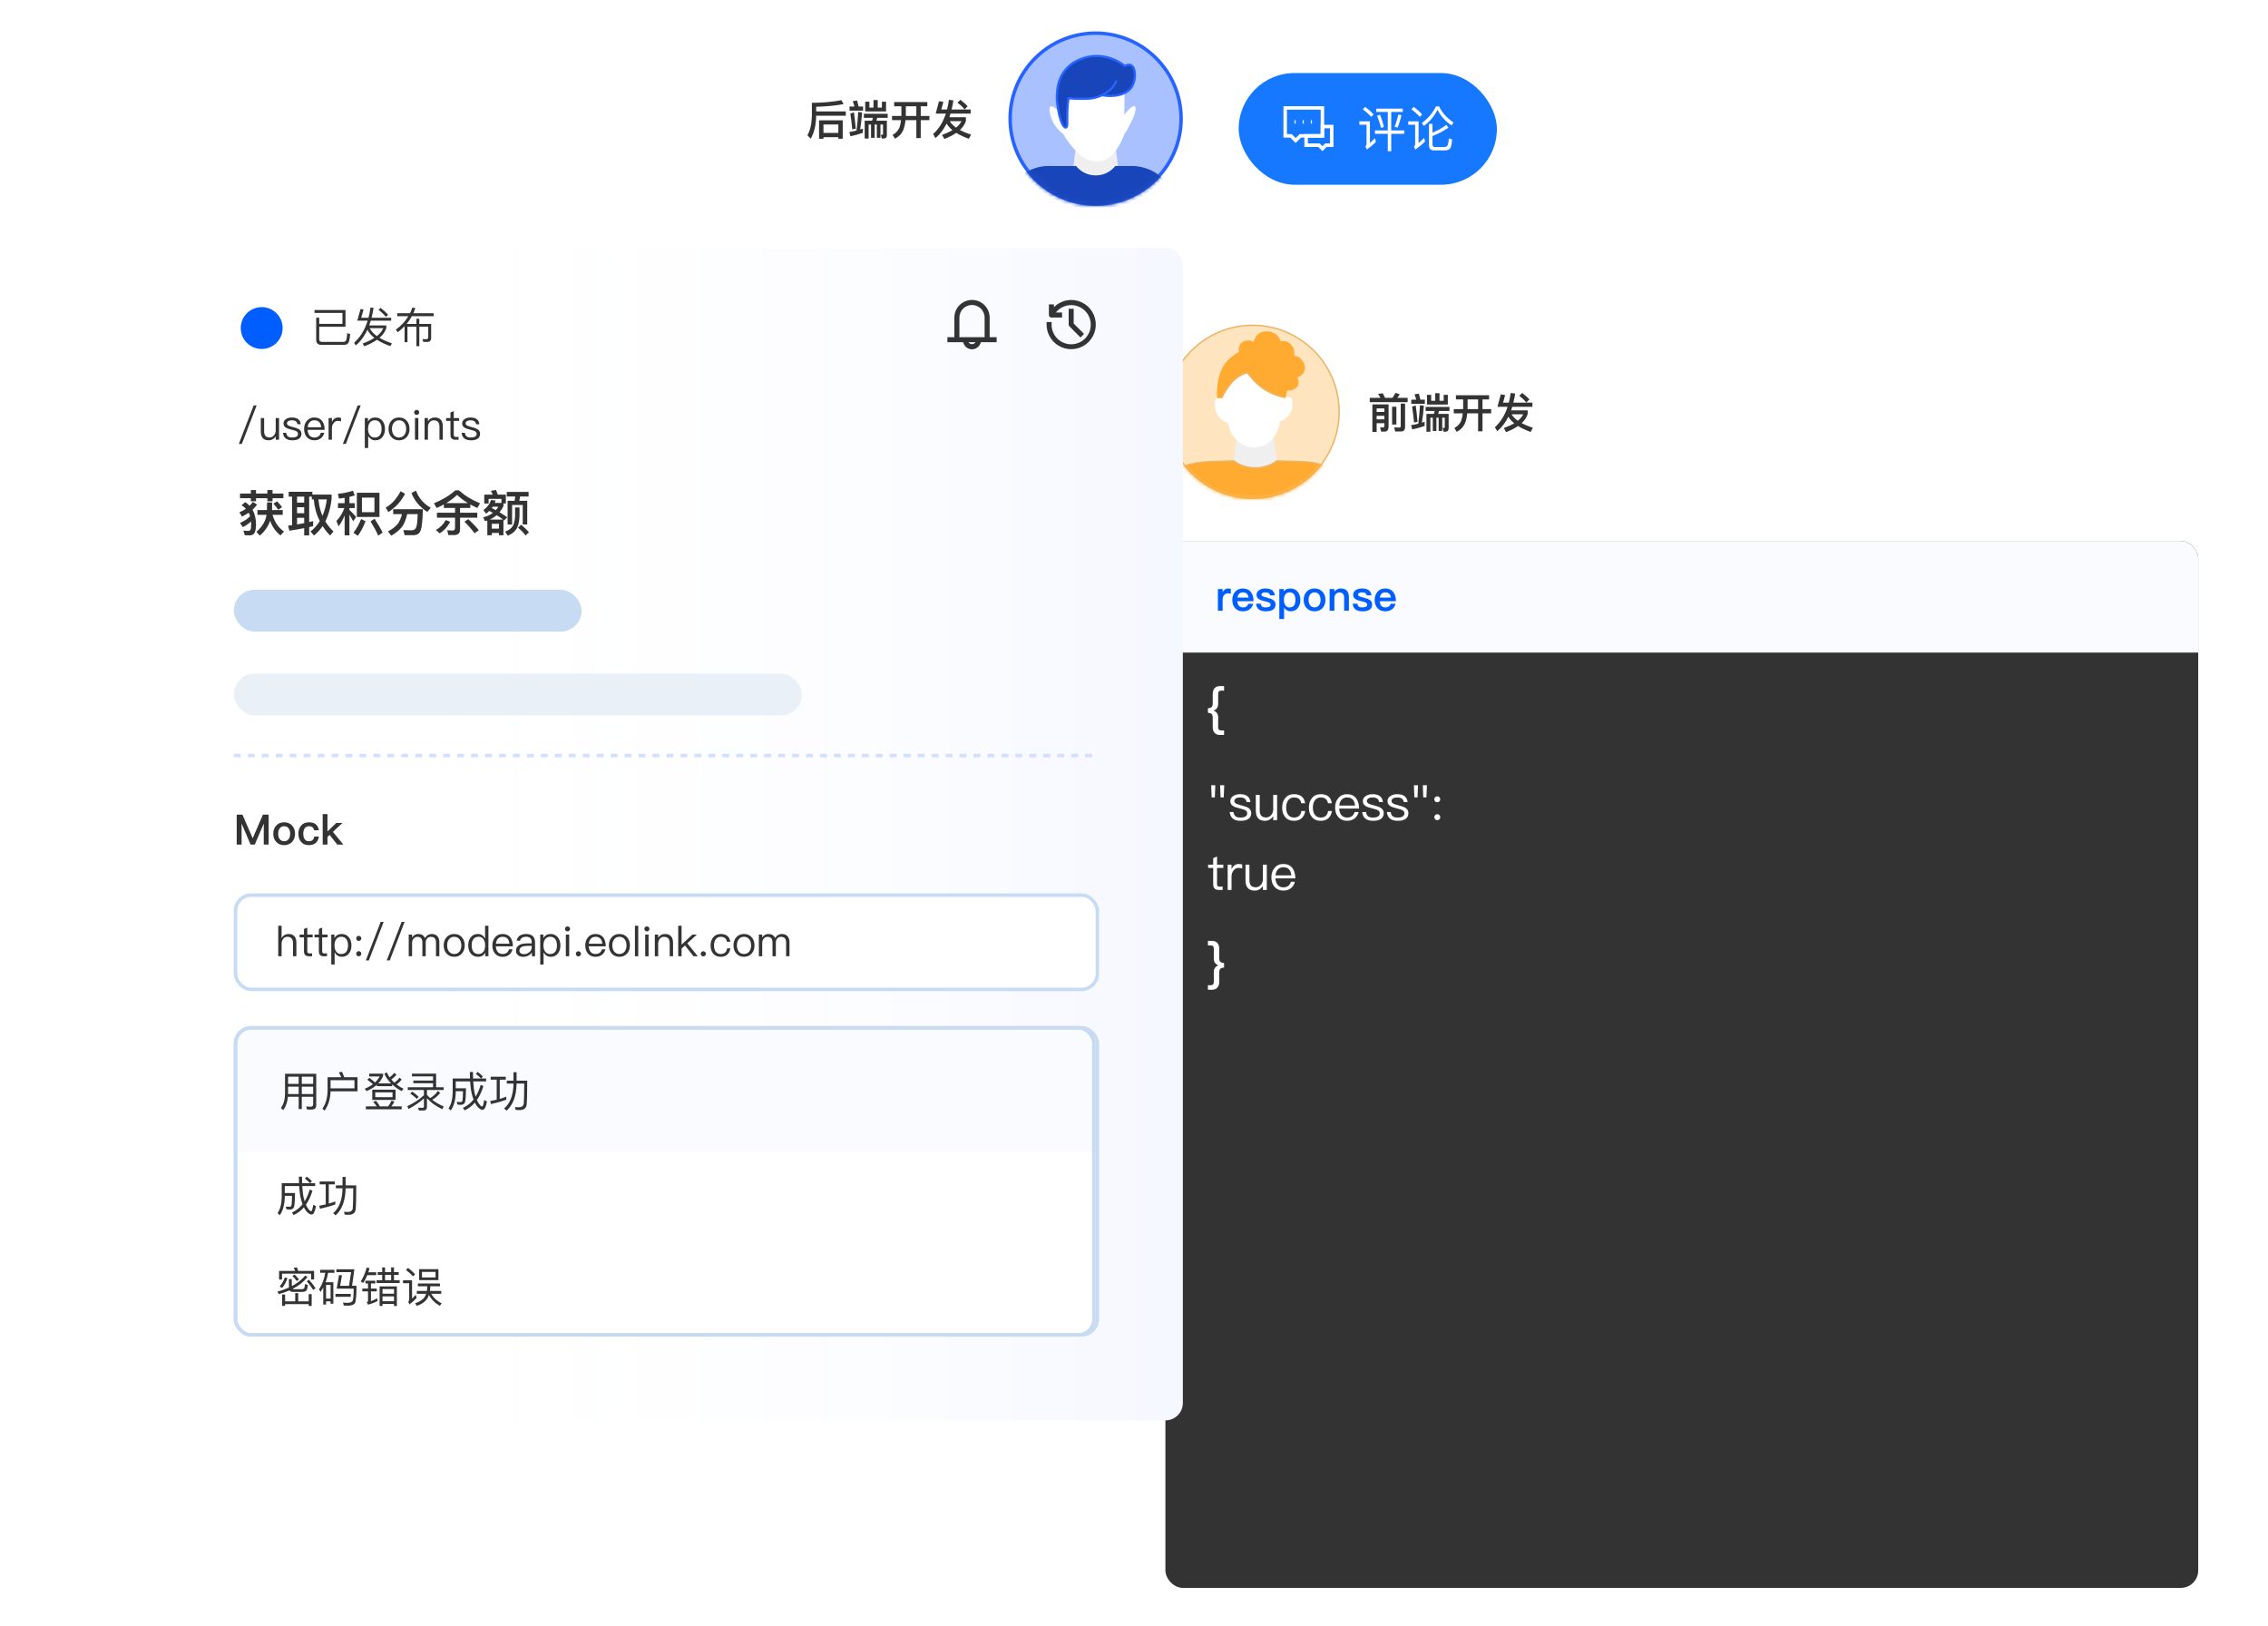 <svg width="650" height="466" viewBox="0 0 650 466" fill="none" xmlns="http://www.w3.org/2000/svg">
<circle cx="359" cy="118" r="24.793" fill="#FFE5BF" stroke="#EBB568" stroke-width="0.413"/>
<mask id="mask0_1181_19410" style="mask-type:alpha" maskUnits="userSpaceOnUse" x="334" y="93" width="50" height="50">
<circle cx="359" cy="118" r="24.793" fill="url(#paint0_linear_1181_19410)" stroke="#EBB568" stroke-width="0.413"/>
</mask>
<g mask="url(#mask0_1181_19410)">
<path d="M354.532 124.7H364.913L365.951 133.016C365.951 133.016 362.75 135.511 359.593 135.511C356.436 135.511 353.451 133.016 353.451 133.016L354.532 124.7Z" fill="#EFEFEF"/>
<path fill-rule="evenodd" clip-rule="evenodd" d="M353.623 132.062C349.354 132.127 345.767 132.262 344.316 132.468L344.366 132.428C341.827 132.709 339.088 133.471 337.495 134.152C323.106 140.406 316.235 156.44 316.036 175.161C315.987 182.577 316.285 191.155 317.779 197.208L328.434 198.692C328.882 198.411 335.006 185.062 335.006 185.062L384.545 185.022C384.545 185.022 390.719 198.371 391.118 198.692L401.772 197.208C403.266 191.195 403.615 182.577 403.515 175.161C403.316 156.48 396.495 140.406 382.056 134.152C380.513 133.471 377.774 132.709 375.185 132.428L375.434 132.468C373.895 132.262 370.24 132.126 365.933 132.062C364.332 133.291 362.164 134.046 359.778 134.046C357.391 134.046 355.223 133.291 353.623 132.062Z" fill="#FFAA30"/>
<path d="M344.316 132.468L344.197 132.32L343.659 132.754L344.343 132.657L344.316 132.468ZM353.623 132.062L353.738 131.911L353.686 131.871L353.62 131.872L353.623 132.062ZM344.366 132.428L344.485 132.576L344.993 132.168L344.345 132.239L344.366 132.428ZM337.495 134.152L337.42 133.977L337.419 133.978L337.495 134.152ZM316.036 175.161L315.846 175.159L315.846 175.159L316.036 175.161ZM317.779 197.208L317.594 197.254L317.625 197.379L317.753 197.397L317.779 197.208ZM328.434 198.692L328.407 198.88L328.476 198.889L328.535 198.853L328.434 198.692ZM335.006 185.062L335.006 184.872L334.884 184.872L334.833 184.983L335.006 185.062ZM384.545 185.022L384.718 184.942L384.667 184.832L384.545 184.832L384.545 185.022ZM391.118 198.692L390.998 198.84L391.062 198.891L391.144 198.88L391.118 198.692ZM401.772 197.208L401.799 197.397L401.926 197.379L401.957 197.254L401.772 197.208ZM403.515 175.161L403.325 175.163L403.325 175.163L403.515 175.161ZM382.056 134.152L381.979 134.326L381.98 134.326L382.056 134.152ZM375.185 132.428L375.206 132.239L375.155 132.616L375.185 132.428ZM375.434 132.468L375.409 132.657L375.464 132.281L375.434 132.468ZM365.933 132.062L365.936 131.871L365.87 131.87L365.817 131.911L365.933 132.062ZM344.343 132.657C345.78 132.452 349.353 132.317 353.626 132.252L353.62 131.872C349.355 131.937 345.755 132.072 344.29 132.28L344.343 132.657ZM344.247 132.28L344.197 132.32L344.435 132.616L344.485 132.576L344.247 132.28ZM337.57 134.327C339.145 133.653 341.865 132.896 344.387 132.617L344.345 132.239C341.788 132.522 339.032 133.288 337.42 133.977L337.57 134.327ZM316.226 175.163C316.425 156.476 323.282 140.536 337.571 134.326L337.419 133.978C322.931 140.275 316.046 156.404 315.846 175.159L316.226 175.163ZM317.963 197.163C316.476 191.135 316.177 182.578 316.226 175.162L315.846 175.159C315.796 182.575 316.094 191.175 317.594 197.254L317.963 197.163ZM328.46 198.503L317.805 197.02L317.753 197.397L328.407 198.88L328.46 198.503ZM335.006 185.062C334.833 184.983 334.833 184.983 334.833 184.983C334.833 184.983 334.833 184.983 334.833 184.983C334.833 184.984 334.832 184.984 334.832 184.985C334.831 184.987 334.83 184.989 334.829 184.992C334.826 184.999 334.821 185.008 334.815 185.021C334.804 185.046 334.787 185.084 334.764 185.133C334.719 185.23 334.653 185.374 334.569 185.557C334.401 185.922 334.16 186.445 333.869 187.072C333.288 188.328 332.509 190.005 331.716 191.691C330.922 193.377 330.115 195.07 329.479 196.359C329.161 197.004 328.886 197.546 328.677 197.935C328.573 198.13 328.486 198.284 328.419 198.393C328.386 198.447 328.359 198.488 328.339 198.515C328.313 198.55 328.312 198.543 328.333 198.53L328.535 198.853C328.583 198.822 328.622 198.772 328.645 198.741C328.674 198.701 328.707 198.65 328.743 198.592C328.816 198.474 328.906 198.312 329.012 198.115C329.224 197.72 329.501 197.174 329.82 196.528C330.458 195.235 331.266 193.539 332.06 191.853C332.853 190.166 333.633 188.488 334.214 187.232C334.505 186.604 334.746 186.081 334.914 185.716C334.999 185.533 335.065 185.389 335.11 185.291C335.132 185.242 335.149 185.205 335.161 185.18C335.167 185.167 335.171 185.157 335.174 185.151C335.176 185.148 335.177 185.145 335.177 185.144C335.178 185.143 335.178 185.142 335.178 185.142C335.178 185.142 335.178 185.142 335.178 185.141C335.179 185.141 335.179 185.141 335.006 185.062ZM384.545 184.832L335.006 184.872L335.006 185.252L384.546 185.212L384.545 184.832ZM391.237 198.543C391.25 198.554 391.246 198.555 391.221 198.518C391.201 198.488 391.175 198.446 391.142 198.39C391.077 198.278 390.992 198.121 390.889 197.924C390.683 197.531 390.411 196.985 390.093 196.337C389.459 195.042 388.651 193.344 387.854 191.655C387.058 189.967 386.274 188.289 385.689 187.033C385.396 186.404 385.154 185.882 384.984 185.516C384.899 185.333 384.833 185.19 384.787 185.092C384.765 185.043 384.747 185.006 384.736 184.98C384.73 184.968 384.725 184.958 384.722 184.952C384.721 184.949 384.72 184.946 384.719 184.945C384.719 184.944 384.718 184.943 384.718 184.943C384.718 184.943 384.718 184.942 384.718 184.942C384.718 184.942 384.718 184.942 384.545 185.022C384.373 185.102 384.373 185.102 384.373 185.102C384.373 185.102 384.373 185.102 384.373 185.102C384.373 185.103 384.374 185.103 384.374 185.104C384.375 185.106 384.376 185.108 384.377 185.111C384.38 185.118 384.385 185.127 384.391 185.14C384.402 185.165 384.42 185.203 384.442 185.252C384.488 185.35 384.554 185.493 384.639 185.676C384.809 186.042 385.051 186.565 385.344 187.193C385.929 188.45 386.713 190.129 387.51 191.818C388.307 193.506 389.116 195.206 389.752 196.504C390.07 197.153 390.344 197.702 390.552 198.1C390.656 198.299 390.745 198.462 390.814 198.581C390.848 198.64 390.879 198.691 390.906 198.73C390.928 198.763 390.96 198.809 390.998 198.84L391.237 198.543ZM401.746 197.02L391.091 198.503L391.144 198.88L401.799 197.397L401.746 197.02ZM403.325 175.163C403.424 182.577 403.075 191.175 401.588 197.162L401.957 197.254C403.457 191.216 403.805 182.576 403.705 175.158L403.325 175.163ZM381.98 134.326C396.319 140.536 403.126 156.516 403.325 175.163L403.705 175.159C403.505 156.445 396.671 140.275 382.132 133.978L381.98 134.326ZM375.165 132.617C377.737 132.896 380.456 133.653 381.979 134.326L382.133 133.978C380.569 133.288 377.812 132.522 375.206 132.239L375.165 132.617ZM375.464 132.281L375.215 132.241L375.155 132.616L375.404 132.656L375.464 132.281ZM365.93 132.252C370.24 132.316 373.883 132.452 375.409 132.657L375.459 132.28C373.907 132.072 370.239 131.936 365.936 131.871L365.93 132.252ZM365.817 131.911C364.252 133.113 362.125 133.856 359.778 133.856V134.236C362.204 134.236 364.413 133.469 366.049 132.212L365.817 131.911ZM359.778 133.856C357.43 133.856 355.304 133.113 353.738 131.911L353.507 132.213C355.143 133.469 357.352 134.236 359.778 134.236V133.856Z" fill="#EBB568"/>
<path d="M349.689 113.891C349.689 113.891 349.729 100.823 359.193 100.625C368.658 100.467 367.549 114.367 367.549 114.367C368.974 113.535 369.648 113.971 369.964 114.406C370.479 115.159 370.321 117.099 369.529 118.327C369.014 119.158 368.103 120.307 366.757 120.505C366.598 120.544 366.796 120.544 366.638 120.544C366.163 124.94 363.312 127.672 360.025 127.989C357.253 128.266 355.035 126.405 354.758 126.128C353.293 124.821 352.382 122.96 352.184 120.98C351.709 121.059 352.303 121.059 351.867 120.94C349.689 120.465 348.343 117.97 348.343 115.99C348.343 115.436 348.343 114.446 348.937 114.129C349.452 113.891 350.244 114.169 350.877 114.881L349.689 113.891Z" fill="white" stroke="white" stroke-width="0.38"/>
<path d="M348.847 114.093H350.409C350.409 113.833 350.878 112.687 352.753 110.187C354.628 107.687 356.659 107.062 357.44 107.062L361.347 110.968C362.597 112.218 366.555 113.572 368.378 114.093C369.159 112.01 369.784 106.906 366.034 103.156C361.347 98.469 355.878 99.25 351.972 103.156C348.847 106.281 348.586 111.75 348.847 114.093Z" fill="#FFAA30"/>
<path d="M350.162 113.853C351.548 110.883 353.885 107.754 357.567 106.725C359.864 110.407 363.745 112.981 367.982 113.853" stroke="#EBB568" stroke-width="0.38"/>
<path d="M357.512 104.009C356.844 103.741 356.259 103.297 355.819 102.726C355.379 102.155 355.102 101.478 355.018 100.771C354.992 100.489 354.841 98.975 355.973 98.088C356.448 97.745 357.019 97.552 357.612 97.533C358.206 97.514 358.796 97.671 359.309 97.984C359.472 97.051 359.967 96.216 360.702 95.63C362.405 94.36 365.17 94.911 366.379 96.469C366.687 96.876 366.901 97.346 367.003 97.841C367.414 97.714 367.852 97.683 368.282 97.75C369.787 97.992 370.526 99.406 370.61 99.576C370.972 100.319 371.065 101.158 370.873 101.948C371.122 101.949 371.37 101.99 371.608 102.068C373.053 102.52 374.396 104.456 373.873 106.196C373.442 107.586 372.017 108.1 371.809 108.173C371.97 108.504 372.401 109.507 372.009 110.415C371.462 111.677 369.501 112.381 367.389 111.6C364.089 109.065 360.797 106.534 357.512 104.009Z" fill="#FFAA30"/>
</g>
<path d="M399.944 112.564C399.692 113.068 399.404 113.548 399.068 114.004H396.968C396.728 113.512 396.5 113.068 396.26 112.684L394.94 112.9C395.192 113.236 395.42 113.608 395.612 114.004H392.564V115.228H403.424V114.004H400.472C400.712 113.692 400.94 113.356 401.156 112.996L399.944 112.564ZM396.788 123.676C397.568 123.676 397.964 123.184 397.964 122.212V115.876H393.32V123.772H394.544V121.264H396.752V121.936C396.752 122.308 396.62 122.5 396.38 122.5L395.516 122.452L395.852 123.676H396.788ZM394.544 120.16V119.152H396.752V120.16H394.544ZM394.544 118.048V117.04H396.752V118.048H394.544ZM401.468 123.64C402.284 123.64 402.692 123.22 402.692 122.38V115.648H401.444V122.056C401.444 122.368 401.3 122.524 401.036 122.524C400.568 122.524 400.088 122.5 399.584 122.452L399.848 123.64H401.468ZM398.972 116.548V121.648H400.196V116.548H398.972ZM404.468 114.52V115.696H408.356V114.52H407.072C406.928 113.872 406.784 113.296 406.64 112.792L405.392 112.996C405.572 113.464 405.74 113.968 405.884 114.52H404.468ZM405.74 116.188L404.708 116.524C404.924 117.988 405.116 119.5 405.26 121.084L406.256 120.844C406.1 119.092 405.932 117.532 405.74 116.188ZM408.296 120.856L407.516 121.108C407.756 119.62 407.948 118 408.08 116.248L406.964 116.092C406.856 117.964 406.688 119.728 406.472 121.408C405.8 121.576 405.116 121.72 404.42 121.828L404.744 123.052C406.004 122.776 407.192 122.44 408.296 122.056V120.856ZM413.756 114.832H412.556V112.672H411.332V114.832H410.168V113.14H408.968V115.924H414.944V113.14H413.756V114.832ZM408.584 116.608V117.76H411.176C411.116 118.036 411.044 118.312 410.948 118.588H408.812V123.7H409.94V119.692H410.636V123.496H411.668V119.692H412.304V123.484H413.336V119.692H414.068V122.428C414.068 122.56 414.008 122.632 413.912 122.632L413.432 122.596L413.732 123.7H414.272C414.872 123.7 415.172 123.352 415.172 122.656V118.588H412.172C412.268 118.324 412.34 118.048 412.412 117.76H415.412V116.608H408.584ZM417.26 113.248V114.46H419.336V117.016C419.336 117.088 419.324 117.148 419.324 117.22H416.648V118.432H419.24C419.144 119.248 418.988 119.956 418.772 120.556C418.436 121.396 417.788 122.104 416.816 122.668L417.5 123.736C418.568 123.196 419.336 122.416 419.804 121.408C420.152 120.604 420.392 119.608 420.512 118.432H423.62V123.58H424.88V118.432H427.364V117.22H424.88V114.46H426.764V113.248H417.26ZM420.608 114.46H423.62V117.22H420.596C420.596 117.148 420.608 117.088 420.608 117.016V114.46ZM429.164 116.56H432.08C431.264 119.02 430.052 120.964 428.432 122.404L429.092 123.568C430.376 122.524 431.444 121.132 432.296 119.404C432.68 120.064 433.232 120.688 433.964 121.288C433.148 121.78 432.152 122.236 430.988 122.656L431.648 123.832C432.992 123.304 434.132 122.716 435.068 122.068C436.04 122.68 437.24 123.244 438.668 123.772L439.316 122.584C438.08 122.176 437.012 121.732 436.112 121.24C436.964 120.448 437.54 119.584 437.828 118.648V117.592H433.076C433.184 117.256 433.292 116.92 433.412 116.56H439.184V115.372H433.724C433.928 114.556 434.096 113.692 434.24 112.768L432.956 112.612C432.824 113.572 432.644 114.496 432.428 115.372H430.772L431.372 113.2L430.124 112.996L429.164 116.56ZM433.208 118.72H436.556C436.232 119.368 435.716 119.992 435.008 120.568C434.204 119.992 433.604 119.38 433.208 118.72ZM436.256 112.6L435.404 113.416C436.292 114.088 436.964 114.736 437.432 115.348L438.32 114.448C437.768 113.824 437.072 113.212 436.256 112.6Z" fill="#333333"/>
<g filter="url(#filter0_d_1181_19410)">
<g clip-path="url(#clip0_1181_19410)">
<rect x="334" y="151" width="296" height="301" rx="5" fill="#333333"/>
<path d="M334 156C334 153.239 336.239 151 339 151H625C627.761 151 630 153.239 630 156V182.998H334V156Z" fill="#F9FBFE"/>
<path d="M351.972 164.628C351.588 164.628 351.264 164.736 350.988 164.964C350.76 165.132 350.568 165.372 350.4 165.684V164.796H349.044V171H350.4V167.712C350.4 167.184 350.556 166.764 350.892 166.44C351.18 166.152 351.504 166.02 351.864 166.02C352.152 166.02 352.44 166.056 352.752 166.152V164.784C352.536 164.676 352.272 164.628 351.972 164.628ZM356.173 164.628C355.249 164.628 354.517 164.94 353.989 165.576C353.437 166.2 353.173 166.968 353.173 167.892C353.173 168.924 353.461 169.728 354.037 170.316C354.576 170.88 355.309 171.168 356.233 171.168C357.061 171.168 357.745 170.928 358.297 170.46C358.729 170.076 359.017 169.584 359.161 169.008H357.793C357.625 169.356 357.445 169.608 357.241 169.764C356.977 169.956 356.641 170.052 356.221 170.052C355.729 170.052 355.345 169.896 355.081 169.596C354.817 169.296 354.661 168.852 354.613 168.276H359.257C359.257 167.16 359.005 166.284 358.513 165.66C357.973 164.964 357.193 164.628 356.173 164.628ZM356.209 165.744C357.169 165.744 357.709 166.236 357.829 167.244H354.637C354.721 166.752 354.889 166.38 355.141 166.128C355.405 165.864 355.753 165.744 356.209 165.744ZM362.681 164.628C361.913 164.628 361.301 164.784 360.833 165.12C360.353 165.432 360.125 165.876 360.125 166.452C360.125 166.992 360.365 167.412 360.845 167.712C361.145 167.904 361.661 168.084 362.393 168.252C363.017 168.396 363.425 168.504 363.617 168.6C363.977 168.768 364.157 168.996 364.157 169.284C364.157 169.788 363.677 170.052 362.717 170.052C362.261 170.052 361.937 169.968 361.733 169.824C361.529 169.656 361.385 169.38 361.313 168.984H359.981C360.113 170.436 361.037 171.168 362.765 171.168C364.625 171.168 365.561 170.508 365.561 169.188C365.561 168.636 365.309 168.192 364.817 167.88C364.481 167.652 363.953 167.46 363.257 167.292C362.633 167.136 362.225 167.016 362.021 166.932C361.685 166.788 361.529 166.608 361.529 166.416C361.529 166.176 361.625 166.008 361.841 165.9C362.021 165.792 362.297 165.744 362.657 165.744C363.077 165.744 363.389 165.804 363.593 165.936C363.785 166.056 363.929 166.284 364.025 166.596H365.357C365.213 165.276 364.313 164.628 362.681 164.628ZM369.79 164.628C368.974 164.628 368.35 164.904 367.918 165.456V164.796H366.646V173.376H368.014V170.148C368.518 170.82 369.142 171.168 369.862 171.168C370.75 171.168 371.458 170.844 371.962 170.196C372.43 169.596 372.67 168.84 372.67 167.928C372.67 166.968 372.43 166.2 371.95 165.6C371.422 164.952 370.702 164.628 369.79 164.628ZM369.586 165.732C370.186 165.732 370.63 165.948 370.918 166.38C371.146 166.74 371.266 167.256 371.266 167.928C371.266 168.6 371.134 169.116 370.882 169.476C370.594 169.86 370.138 170.064 369.538 170.064C369.094 170.064 368.734 169.884 368.446 169.524C368.122 169.128 367.966 168.6 367.966 167.952V167.856C367.966 167.232 368.086 166.74 368.35 166.368C368.638 165.936 369.046 165.732 369.586 165.732ZM376.745 164.628C375.797 164.628 375.041 164.928 374.477 165.552C373.901 166.164 373.625 166.944 373.625 167.904C373.625 168.852 373.901 169.632 374.465 170.232C375.041 170.856 375.797 171.168 376.745 171.168C377.681 171.168 378.449 170.856 379.025 170.232C379.577 169.632 379.865 168.852 379.865 167.904C379.865 166.944 379.577 166.164 379.013 165.552C378.437 164.928 377.681 164.628 376.745 164.628ZM376.745 165.744C377.309 165.744 377.753 165.96 378.065 166.416C378.329 166.8 378.473 167.304 378.473 167.904C378.473 168.492 378.329 168.984 378.065 169.38C377.753 169.824 377.309 170.052 376.745 170.052C376.169 170.052 375.737 169.824 375.425 169.38C375.161 168.996 375.029 168.504 375.029 167.904C375.029 167.304 375.161 166.8 375.425 166.416C375.737 165.96 376.169 165.744 376.745 165.744ZM384.264 164.628C383.892 164.628 383.556 164.7 383.244 164.856C382.944 165 382.668 165.228 382.428 165.516V164.796H381.06V171H382.428V167.268C382.476 166.776 382.644 166.392 382.932 166.128C383.184 165.888 383.484 165.768 383.82 165.768C384.756 165.768 385.224 166.272 385.224 167.292V171H386.592V167.172C386.592 165.468 385.812 164.628 384.264 164.628ZM390.373 164.628C389.605 164.628 388.993 164.784 388.525 165.12C388.045 165.432 387.817 165.876 387.817 166.452C387.817 166.992 388.057 167.412 388.537 167.712C388.837 167.904 389.353 168.084 390.085 168.252C390.709 168.396 391.117 168.504 391.309 168.6C391.669 168.768 391.849 168.996 391.849 169.284C391.849 169.788 391.369 170.052 390.409 170.052C389.953 170.052 389.629 169.968 389.425 169.824C389.221 169.656 389.076 169.38 389.005 168.984H387.673C387.805 170.436 388.729 171.168 390.457 171.168C392.317 171.168 393.253 170.508 393.253 169.188C393.253 168.636 393.001 168.192 392.509 167.88C392.173 167.652 391.645 167.46 390.949 167.292C390.325 167.136 389.917 167.016 389.713 166.932C389.377 166.788 389.221 166.608 389.221 166.416C389.221 166.176 389.317 166.008 389.533 165.9C389.713 165.792 389.989 165.744 390.349 165.744C390.769 165.744 391.081 165.804 391.285 165.936C391.477 166.056 391.621 166.284 391.717 166.596H393.049C392.905 165.276 392.005 164.628 390.373 164.628ZM396.977 164.628C396.053 164.628 395.321 164.94 394.793 165.576C394.241 166.2 393.977 166.968 393.977 167.892C393.977 168.924 394.265 169.728 394.841 170.316C395.381 170.88 396.113 171.168 397.037 171.168C397.865 171.168 398.549 170.928 399.101 170.46C399.533 170.076 399.821 169.584 399.965 169.008H398.597C398.429 169.356 398.249 169.608 398.045 169.764C397.781 169.956 397.445 170.052 397.025 170.052C396.533 170.052 396.149 169.896 395.885 169.596C395.621 169.296 395.465 168.852 395.417 168.276H400.061C400.061 167.16 399.809 166.284 399.317 165.66C398.777 164.964 397.997 164.628 396.977 164.628ZM397.013 165.744C397.973 165.744 398.513 166.236 398.633 167.244H395.441C395.525 166.752 395.693 166.38 395.945 166.128C396.209 165.864 396.557 165.744 397.013 165.744Z" fill="#005EFF"/>
<path d="M349.63 192.595C348.94 192.595 348.415 192.805 348.055 193.255C347.725 193.66 347.56 194.2 347.56 194.89V197.62C347.56 198.04 347.47 198.355 347.29 198.565C347.08 198.775 346.705 198.91 346.18 198.955V200.245C346.705 200.275 347.08 200.41 347.29 200.65C347.47 200.83 347.56 201.145 347.56 201.58V204.325C347.56 205 347.725 205.54 348.055 205.945C348.415 206.38 348.94 206.605 349.63 206.605H350.815V205.3H349.93C349.39 205.3 349.12 204.985 349.12 204.385V201.49C349.12 200.59 348.685 199.96 347.815 199.6C348.685 199.285 349.12 198.655 349.12 197.71V194.83C349.12 194.2 349.39 193.9 349.93 193.9H350.815V192.595H349.63Z" fill="white"/>
<path d="M349.682 221.004L349.808 224.49H350.718L350.858 221.004H349.682ZM347.12 221.004L347.26 224.49H348.17L348.296 221.004H347.12ZM355.405 223.566C354.593 223.566 353.921 223.748 353.417 224.112C352.871 224.476 352.605 224.952 352.605 225.568C352.605 226.184 352.871 226.646 353.431 226.982C353.767 227.206 354.369 227.416 355.223 227.626C356.007 227.822 356.525 227.976 356.763 228.088C357.211 228.312 357.449 228.62 357.449 229.026C357.449 229.838 356.791 230.258 355.503 230.258C354.887 230.258 354.425 230.146 354.117 229.922C353.809 229.67 353.599 229.264 353.515 228.69H352.423C352.591 230.356 353.627 231.196 355.531 231.196C357.575 231.196 358.597 230.44 358.597 228.956C358.597 228.326 358.303 227.836 357.729 227.472C357.351 227.234 356.735 227.01 355.867 226.8C355.139 226.604 354.635 226.45 354.369 226.324C353.949 226.114 353.753 225.848 353.753 225.54C353.753 225.218 353.907 224.966 354.215 224.784C354.495 224.588 354.887 224.504 355.391 224.504C355.965 224.504 356.413 224.616 356.721 224.84C357.001 225.036 357.183 225.372 357.281 225.82H358.373C358.177 224.308 357.197 223.566 355.405 223.566ZM359.911 223.762V228.242C359.911 230.202 360.779 231.196 362.543 231.196C363.523 231.196 364.307 230.748 364.895 229.88V231H366.015V223.762H364.895V228.172C364.811 228.788 364.573 229.292 364.181 229.684C363.803 230.048 363.369 230.244 362.893 230.244C362.235 230.244 361.759 230.062 361.465 229.726C361.171 229.39 361.031 228.872 361.031 228.186V223.762H359.911ZM370.867 223.566C369.789 223.566 368.935 223.944 368.319 224.714C367.745 225.414 367.465 226.31 367.465 227.416C367.465 228.522 367.745 229.418 368.319 230.104C368.921 230.832 369.761 231.196 370.853 231.196C371.749 231.196 372.463 230.958 373.009 230.496C373.569 230.02 373.919 229.306 374.087 228.382H372.967C372.799 229.628 372.085 230.258 370.853 230.258C370.125 230.258 369.565 229.992 369.187 229.488C368.795 228.984 368.613 228.284 368.613 227.402C368.613 226.52 368.809 225.82 369.201 225.302C369.607 224.77 370.167 224.504 370.867 224.504C371.441 224.504 371.903 224.63 372.267 224.91C372.617 225.19 372.841 225.61 372.939 226.17H374.045C373.919 225.288 373.583 224.63 373.023 224.196C372.477 223.776 371.763 223.566 370.867 223.566ZM378.523 223.566C377.445 223.566 376.591 223.944 375.975 224.714C375.401 225.414 375.121 226.31 375.121 227.416C375.121 228.522 375.401 229.418 375.975 230.104C376.577 230.832 377.417 231.196 378.509 231.196C379.405 231.196 380.119 230.958 380.665 230.496C381.225 230.02 381.575 229.306 381.743 228.382H380.623C380.455 229.628 379.741 230.258 378.509 230.258C377.781 230.258 377.221 229.992 376.843 229.488C376.451 228.984 376.269 228.284 376.269 227.402C376.269 226.52 376.465 225.82 376.857 225.302C377.263 224.77 377.823 224.504 378.523 224.504C379.097 224.504 379.559 224.63 379.923 224.91C380.273 225.19 380.497 225.61 380.595 226.17H381.701C381.575 225.288 381.239 224.63 380.679 224.196C380.133 223.776 379.419 223.566 378.523 223.566ZM386.039 223.566C384.989 223.566 384.163 223.944 383.547 224.7C382.931 225.414 382.637 226.31 382.637 227.374C382.637 228.55 382.945 229.474 383.589 230.174C384.205 230.846 385.045 231.196 386.081 231.196C387.019 231.196 387.789 230.916 388.391 230.384C388.881 229.936 389.203 229.376 389.371 228.676H388.251C388.069 229.18 387.831 229.558 387.523 229.81C387.159 230.104 386.669 230.258 386.081 230.258C385.395 230.258 384.849 230.034 384.457 229.586C384.065 229.138 383.855 228.508 383.799 227.696H389.511C389.483 226.436 389.203 225.442 388.671 224.742C388.083 223.958 387.201 223.566 386.039 223.566ZM386.067 224.504C387.439 224.504 388.209 225.274 388.349 226.828H383.827C383.897 226.114 384.121 225.554 384.513 225.134C384.905 224.714 385.423 224.504 386.067 224.504ZM393.385 223.566C392.573 223.566 391.901 223.748 391.397 224.112C390.851 224.476 390.585 224.952 390.585 225.568C390.585 226.184 390.851 226.646 391.411 226.982C391.747 227.206 392.349 227.416 393.203 227.626C393.987 227.822 394.505 227.976 394.743 228.088C395.191 228.312 395.429 228.62 395.429 229.026C395.429 229.838 394.771 230.258 393.483 230.258C392.867 230.258 392.405 230.146 392.097 229.922C391.789 229.67 391.579 229.264 391.495 228.69H390.403C390.571 230.356 391.607 231.196 393.511 231.196C395.555 231.196 396.577 230.44 396.577 228.956C396.577 228.326 396.283 227.836 395.709 227.472C395.331 227.234 394.715 227.01 393.847 226.8C393.119 226.604 392.615 226.45 392.349 226.324C391.929 226.114 391.733 225.848 391.733 225.54C391.733 225.218 391.887 224.966 392.195 224.784C392.475 224.588 392.867 224.504 393.371 224.504C393.945 224.504 394.393 224.616 394.701 224.84C394.981 225.036 395.163 225.372 395.261 225.82H396.353C396.157 224.308 395.177 223.566 393.385 223.566ZM400.453 223.566C399.641 223.566 398.969 223.748 398.465 224.112C397.919 224.476 397.653 224.952 397.653 225.568C397.653 226.184 397.919 226.646 398.479 226.982C398.815 227.206 399.417 227.416 400.271 227.626C401.055 227.822 401.573 227.976 401.811 228.088C402.259 228.312 402.497 228.62 402.497 229.026C402.497 229.838 401.839 230.258 400.551 230.258C399.935 230.258 399.473 230.146 399.165 229.922C398.857 229.67 398.647 229.264 398.563 228.69H397.471C397.639 230.356 398.675 231.196 400.579 231.196C402.623 231.196 403.645 230.44 403.645 228.956C403.645 228.326 403.351 227.836 402.777 227.472C402.399 227.234 401.783 227.01 400.915 226.8C400.187 226.604 399.683 226.45 399.417 226.324C398.997 226.114 398.801 225.848 398.801 225.54C398.801 225.218 398.955 224.966 399.263 224.784C399.543 224.588 399.935 224.504 400.439 224.504C401.013 224.504 401.461 224.616 401.769 224.84C402.049 225.036 402.231 225.372 402.329 225.82H403.421C403.225 224.308 402.245 223.566 400.453 223.566ZM407.774 221.004L407.9 224.49H408.81L408.95 221.004H407.774ZM405.212 221.004L405.352 224.49H406.262L406.388 221.004H405.212ZM411.914 224.182C411.662 224.182 411.466 224.266 411.312 224.434C411.144 224.602 411.06 224.798 411.06 225.036C411.06 225.274 411.144 225.484 411.312 225.652C411.466 225.806 411.662 225.89 411.914 225.89C412.138 225.89 412.348 225.806 412.516 225.652C412.684 225.484 412.768 225.274 412.768 225.036C412.768 224.798 412.684 224.602 412.516 224.434C412.348 224.266 412.138 224.182 411.914 224.182ZM411.914 229.306C411.662 229.306 411.466 229.39 411.312 229.558C411.144 229.726 411.06 229.922 411.06 230.16C411.06 230.398 411.144 230.608 411.312 230.776C411.466 230.93 411.662 231.014 411.914 231.014C412.138 231.014 412.348 230.93 412.516 230.776C412.684 230.608 412.768 230.398 412.768 230.16C412.768 229.922 412.684 229.726 412.516 229.558C412.348 229.39 412.138 229.306 411.914 229.306ZM348.8 241.424L347.694 241.886V243.762H346.238V244.7H347.694V249.306C347.694 249.852 347.806 250.258 348.044 250.538C348.296 250.846 348.73 251 349.318 251H350.41V250.062H349.486C349.234 250.062 349.052 249.992 348.954 249.88C348.842 249.768 348.8 249.572 348.8 249.306V244.7H350.592V243.762H348.8V241.424ZM355.023 243.566C354.519 243.566 354.085 243.72 353.707 244.028C353.399 244.266 353.147 244.602 352.951 245.022V243.762H351.845V251H352.951V247.164C352.951 246.492 353.133 245.918 353.525 245.442C353.903 244.938 354.379 244.7 354.939 244.7C355.289 244.7 355.653 244.742 356.017 244.854V243.734C355.751 243.622 355.415 243.566 355.023 243.566ZM356.958 243.762V248.242C356.958 250.202 357.826 251.196 359.59 251.196C360.57 251.196 361.354 250.748 361.942 249.88V251H363.062V243.762H361.942V248.172C361.858 248.788 361.62 249.292 361.228 249.684C360.85 250.048 360.416 250.244 359.94 250.244C359.282 250.244 358.806 250.062 358.512 249.726C358.218 249.39 358.078 248.872 358.078 248.186V243.762H356.958ZM367.774 243.566C366.724 243.566 365.898 243.944 365.282 244.7C364.666 245.414 364.372 246.31 364.372 247.374C364.372 248.55 364.68 249.474 365.324 250.174C365.94 250.846 366.78 251.196 367.816 251.196C368.754 251.196 369.524 250.916 370.126 250.384C370.616 249.936 370.938 249.376 371.106 248.676H369.986C369.804 249.18 369.566 249.558 369.258 249.81C368.894 250.104 368.404 250.258 367.816 250.258C367.13 250.258 366.584 250.034 366.192 249.586C365.8 249.138 365.59 248.508 365.534 247.696H371.246C371.218 246.436 370.938 245.442 370.406 244.742C369.818 243.958 368.936 243.566 367.774 243.566ZM367.802 244.504C369.174 244.504 369.944 245.274 370.084 246.828H365.562C365.632 246.114 365.856 245.554 366.248 245.134C366.64 244.714 367.158 244.504 367.802 244.504Z" fill="white"/>
<path d="M346.18 265.595V266.9H347.065C347.605 266.9 347.875 267.2 347.875 267.83V270.71C347.875 271.655 348.31 272.285 349.18 272.6C348.31 272.96 347.875 273.59 347.875 274.49V277.385C347.875 277.985 347.605 278.3 347.065 278.3H346.18V279.605H347.365C348.04 279.605 348.565 279.38 348.94 278.945C349.27 278.54 349.435 278 349.435 277.325V274.58C349.435 274.145 349.525 273.83 349.705 273.65C349.915 273.41 350.275 273.275 350.815 273.245V271.955C350.275 271.91 349.915 271.79 349.72 271.58C349.525 271.37 349.435 271.04 349.435 270.62V267.89C349.435 267.2 349.27 266.66 348.94 266.255C348.565 265.805 348.04 265.595 347.365 265.595H346.18Z" fill="white"/>
</g>
</g>
<path d="M233.916 33.16H242.4V31.936H233.916V30.592C236.82 30.52 239.436 30.268 241.764 29.836L241.152 28.708C238.68 29.188 235.848 29.44 232.68 29.464V33.244C232.62 35.596 232.188 37.432 231.396 38.752L232.332 39.736C233.316 38.128 233.844 35.956 233.916 33.244V33.16ZM241.524 34.468H234.744V39.76H236.004V39.304H240.264V39.76H241.524V34.468ZM236.004 38.08V35.668H240.264V38.08H236.004ZM243.468 30.52V31.696H247.356V30.52H246.072C245.928 29.872 245.784 29.296 245.64 28.792L244.392 28.996C244.572 29.464 244.74 29.968 244.884 30.52H243.468ZM244.74 32.188L243.708 32.524C243.924 33.988 244.116 35.5 244.26 37.084L245.256 36.844C245.1 35.092 244.932 33.532 244.74 32.188ZM247.296 36.856L246.516 37.108C246.756 35.62 246.948 34 247.08 32.248L245.964 32.092C245.856 33.964 245.688 35.728 245.472 37.408C244.8 37.576 244.116 37.72 243.42 37.828L243.744 39.052C245.004 38.776 246.192 38.44 247.296 38.056V36.856ZM252.756 30.832H251.556V28.672H250.332V30.832H249.168V29.14H247.968V31.924H253.944V29.14H252.756V30.832ZM247.584 32.608V33.76H250.176C250.116 34.036 250.044 34.312 249.948 34.588H247.812V39.7H248.94V35.692H249.636V39.496H250.668V35.692H251.304V39.484H252.336V35.692H253.068V38.428C253.068 38.56 253.008 38.632 252.912 38.632L252.432 38.596L252.732 39.7H253.272C253.872 39.7 254.172 39.352 254.172 38.656V34.588H251.172C251.268 34.324 251.34 34.048 251.412 33.76H254.412V32.608H247.584ZM256.26 29.248V30.46H258.336V33.016C258.336 33.088 258.324 33.148 258.324 33.22H255.648V34.432H258.24C258.144 35.248 257.988 35.956 257.772 36.556C257.436 37.396 256.788 38.104 255.816 38.668L256.5 39.736C257.568 39.196 258.336 38.416 258.804 37.408C259.152 36.604 259.392 35.608 259.512 34.432H262.62V39.58H263.88V34.432H266.364V33.22H263.88V30.46H265.764V29.248H256.26ZM259.608 30.46H262.62V33.22H259.596C259.596 33.148 259.608 33.088 259.608 33.016V30.46ZM268.164 32.56H271.08C270.264 35.02 269.052 36.964 267.432 38.404L268.092 39.568C269.376 38.524 270.444 37.132 271.296 35.404C271.68 36.064 272.232 36.688 272.964 37.288C272.148 37.78 271.152 38.236 269.988 38.656L270.648 39.832C271.992 39.304 273.132 38.716 274.068 38.068C275.04 38.68 276.24 39.244 277.668 39.772L278.316 38.584C277.08 38.176 276.012 37.732 275.112 37.24C275.964 36.448 276.54 35.584 276.828 34.648V33.592H272.076C272.184 33.256 272.292 32.92 272.412 32.56H278.184V31.372H272.724C272.928 30.556 273.096 29.692 273.24 28.768L271.956 28.612C271.824 29.572 271.644 30.496 271.428 31.372H269.772L270.372 29.2L269.124 28.996L268.164 32.56ZM272.208 34.72H275.556C275.232 35.368 274.716 35.992 274.008 36.568C273.204 35.992 272.604 35.38 272.208 34.72ZM275.256 28.6L274.404 29.416C275.292 30.088 275.964 30.736 276.432 31.348L277.32 30.448C276.768 29.824 276.072 29.212 275.256 28.6Z" fill="#333333"/>
<circle cx="314" cy="34" r="24.5" fill="#A9C1FF" stroke="#2764FF"/>
<mask id="mask1_1181_19410" style="mask-type:alpha" maskUnits="userSpaceOnUse" x="289" y="9" width="50" height="50">
<circle cx="314" cy="34" r="24.523" fill="url(#paint1_linear_1181_19410)" stroke="#39B27F" stroke-width="0.955"/>
</mask>
<g mask="url(#mask1_1181_19410)">
<path d="M308.329 42.117H319.723L320.845 51.182C320.845 51.182 317.997 53.481 313.94 53.481C309.71 53.481 307.207 51.182 307.207 51.182L308.329 42.117Z" fill="#EFEFEF"/>
<path fill-rule="evenodd" clip-rule="evenodd" d="M308.403 47.559H300.377C297.961 47.592 295.578 48.324 293.559 49.687C291.408 51.151 290.184 53.047 289.125 55.109C285.616 61.961 284.193 70.11 283.598 74.035L293.03 75.365L292.566 88.769C292.566 90.333 292.831 91.863 293.427 93.293C293.99 94.723 294.85 96.02 295.942 97.151C297.034 98.249 298.391 98.515 299.715 98.748C300.311 98.848 302.66 99.014 304.183 99.014H305.209H320.83C321.054 99.014 321.276 99.015 321.495 99.017C322.797 99.025 324.023 99.032 325.297 98.748C326.456 98.482 328.077 98.049 329.07 97.151C330.229 96.12 330.99 94.723 331.585 93.293C332.181 91.863 332.446 90.333 332.446 88.769L331.983 75.365L341.415 74.035C340.852 70.11 339.396 61.961 335.888 55.109C334.829 53.014 333.604 51.151 331.453 49.687C329.434 48.357 327.051 47.625 324.636 47.559H320.267H319.641C318.326 49.21 316.298 50.269 314.022 50.269C311.747 50.269 309.719 49.21 308.403 47.559Z" fill="#1845BA"/>
<path d="M303.744 31.534L304.65 25.03C304.65 25.03 305.427 18.365 314.533 18.365C322.863 18.365 322.302 26.426 322.302 26.426L322.215 32.851C324.071 30.577 324.848 30.257 325.15 30.417C325.797 30.696 325.323 32.851 324.287 34.767C323.812 35.605 323.045 37.484 322.355 38.162C321.548 40.325 320.964 41.391 320.014 42.828C319.065 44.264 317.641 45.342 316.691 45.781C314.447 46.858 311.814 45.781 311.038 45.422C308.966 44.464 305.6 40.234 304.693 38.279L304.78 38.438C303.399 37.441 302.32 36.123 301.629 34.647C300.939 33.131 300.421 30.856 301.111 30.497C301.413 30.337 302.018 30.497 303.528 31.893L303.744 31.534Z" fill="white"/>
<path d="M319.885 23.316C319.367 24.487 318.547 25.528 317.468 26.265C316.174 27.176 314.881 27.856 312.939 28.159C311.299 28.42 307.853 28.29 306.213 28.159C305.436 33.928 306.334 36.502 305.427 36.545C304.823 36.545 304.219 35.374 303.572 32.945C303.572 32.945 302.752 29.302 302.881 27.393C303.011 25.701 303.14 22.925 305.039 20.41C307.715 16.809 312.031 16.202 313.325 16.072C316.562 15.855 319.799 16.853 322.345 18.892C323.295 18.414 323.856 18.544 324.158 18.675C325.539 19.369 325.625 22.709 324.46 24.747C323.079 27.089 319.454 27.957 315.699 27.263" fill="#1845BA"/>
<path d="M319.885 23.316C319.367 24.487 318.547 25.528 317.468 26.265C316.174 27.176 314.881 27.856 312.939 28.159C311.299 28.42 307.853 28.29 306.213 28.159C305.436 33.928 306.334 36.502 305.427 36.545C304.823 36.545 304.219 35.374 303.572 32.945C303.572 32.945 302.752 29.302 302.881 27.393C303.011 25.701 303.14 22.925 305.039 20.41C307.715 16.809 312.031 16.202 313.325 16.072C316.562 15.855 319.799 16.853 322.345 18.892C323.295 18.414 323.856 18.544 324.158 18.675C325.539 19.369 325.625 22.709 324.46 24.747C323.079 27.089 319.454 27.957 315.699 27.263" stroke="#2764FF" stroke-width="0.639" stroke-miterlimit="10" stroke-linecap="round"/>
</g>
<g filter="url(#filter1_d_1181_19410)">
<rect x="43" y="67" width="296" height="336" rx="5" fill="white"/>
<rect x="43" y="67" width="296" height="336" rx="5" fill="url(#paint2_linear_1181_19410)" fill-opacity="0.05"/>
</g>
<path d="M283.24 97V91C283.24 89.762 282.748 88.575 281.873 87.7C280.998 86.825 279.811 86.333 278.573 86.333C277.335 86.333 276.148 86.825 275.273 87.7C274.398 88.575 273.906 89.762 273.906 91V97H271.906V97.666H276.373C276.416 98.22 276.667 98.737 277.074 99.115C277.482 99.492 278.017 99.702 278.573 99.702C279.128 99.702 279.664 99.492 280.071 99.115C280.479 98.737 280.73 98.22 280.773 97.666H285.24V97H283.24ZM278.573 99C278.199 98.999 277.838 98.864 277.555 98.619C277.273 98.374 277.087 98.036 277.033 97.666H280.113C280.059 98.036 279.873 98.374 279.591 98.619C279.308 98.864 278.947 98.999 278.573 99ZM280.793 97H274.573V91C274.573 89.939 274.994 88.921 275.744 88.171C276.495 87.421 277.512 87 278.573 87C279.634 87 280.651 87.421 281.401 88.171C282.151 88.921 282.573 89.939 282.573 91V97H280.793Z" fill="#333333" stroke="#333333" stroke-width="0.773"/>
<g clip-path="url(#clip1_1181_19410)">
<path d="M306.999 86.333C305.959 86.34 304.935 86.59 304.009 87.064C303.082 87.537 302.28 88.221 301.665 89.06V87.6H300.999V90.266C300.999 90.355 301.034 90.439 301.096 90.502C301.159 90.565 301.244 90.6 301.332 90.6H303.999V89.933H301.865C302.617 88.691 303.794 87.763 305.177 87.323C306.561 86.882 308.057 86.958 309.389 87.536C310.721 88.115 311.798 89.157 312.42 90.469C313.042 91.781 313.167 93.274 312.772 94.671C312.378 96.069 311.489 97.275 310.272 98.068C309.056 98.86 307.593 99.184 306.155 98.98C304.718 98.776 303.403 98.057 302.455 96.958C301.506 95.858 300.989 94.452 300.999 93V92.666H300.332V93C300.332 94.318 300.723 95.607 301.456 96.704C302.188 97.8 303.229 98.654 304.447 99.159C305.666 99.663 307.006 99.796 308.299 99.538C309.593 99.281 310.78 98.646 311.713 97.714C312.645 96.781 313.28 95.594 313.537 94.3C313.795 93.007 313.662 91.667 313.158 90.448C312.653 89.23 311.799 88.189 310.702 87.457C309.606 86.724 308.317 86.333 306.999 86.333Z" fill="#333333" stroke="#333333" stroke-width="0.773"/>
<path d="M306.664 88.865V92.999C306.663 93.043 306.672 93.088 306.689 93.129C306.706 93.17 306.732 93.207 306.764 93.239L309.664 96.159L310.137 95.685L307.331 92.865V88.865H306.664Z" fill="#333333" stroke="#333333" stroke-width="0.773"/>
</g>
<circle cx="75" cy="94" r="6" fill="#005EFF"/>
<path d="M99.02 93.632V88.832H90.14V89.672H98.144V92.804H91.484V91.028H90.62V97.328C90.62 98.312 91.1 98.816 92.072 98.816H98.576C99.08 98.792 99.476 98.66 99.74 98.408C100.028 98.096 100.232 97.208 100.352 95.72L99.512 95.456C99.44 96.776 99.284 97.544 99.044 97.76C98.864 97.904 98.624 97.976 98.336 97.976H92.312C91.76 97.976 91.484 97.7 91.484 97.172V93.632H99.02ZM102.392 91.88H105.368C104.528 94.556 103.244 96.656 101.492 98.192L101.936 98.984C103.304 97.868 104.432 96.368 105.308 94.472C105.704 95.312 106.364 96.092 107.3 96.812C106.4 97.4 105.284 97.94 103.94 98.432L104.396 99.236C105.848 98.672 107.072 98.048 108.056 97.352C109.064 98.012 110.336 98.624 111.872 99.188L112.316 98.384C110.924 97.904 109.736 97.376 108.764 96.8C109.748 95.96 110.396 95.024 110.72 93.992V93.248H105.812C105.98 92.816 106.124 92.36 106.268 91.88H112.112V91.052H106.496C106.712 90.164 106.904 89.228 107.06 88.22L106.184 88.112C106.04 89.144 105.848 90.116 105.608 91.052H103.508L104.192 88.688L103.34 88.544L102.392 91.88ZM105.956 94.04H109.844C109.508 94.856 108.896 95.612 108.008 96.308C107.048 95.612 106.364 94.856 105.956 94.04ZM109.076 88.208L108.5 88.772C109.4 89.492 110.108 90.164 110.612 90.8L111.224 90.188C110.648 89.528 109.94 88.868 109.076 88.208ZM119.348 91.352V92.816H116.528C117.104 92.132 117.608 91.388 118.04 90.596H124.28V89.756H118.46C118.676 89.288 118.868 88.784 119.036 88.256L118.16 88.148C117.98 88.7 117.764 89.228 117.5 89.756H113.84V90.596H117.044C116.168 92.06 114.968 93.344 113.444 94.472L113.996 95.192C114.704 94.652 115.352 94.076 115.952 93.464V98.06H116.78V93.62H119.348V99.2H120.176V93.62H122.732V96.668C122.732 97.016 122.54 97.196 122.156 97.196L121.088 97.172L121.304 97.976H122.432C123.176 97.976 123.56 97.592 123.56 96.848V92.816H120.176V91.352H119.348Z" fill="#333333"/>
<path d="M68.784 141.43V142.76H71.892V143.642H73.376V142.76H76.624V143.642H78.108V142.76H81.216V141.43H78.108V140.422H76.624V141.43H73.376V140.422H71.892V141.43H68.784ZM72.466 143.824C72.172 144.216 71.864 144.58 71.528 144.916C71.178 144.524 70.758 144.188 70.282 143.88L69.218 144.79C69.694 145.056 70.114 145.392 70.492 145.784C69.904 146.204 69.274 146.54 68.602 146.792L69.358 148.038C70.114 147.646 70.744 147.268 71.276 146.918C71.444 147.226 71.57 147.562 71.682 147.94C70.968 148.668 70.002 149.312 68.784 149.844L69.582 151.048C70.478 150.6 71.262 150.068 71.948 149.424C71.976 149.676 71.99 149.956 71.99 150.264C71.976 151.09 71.906 151.608 71.78 151.818C71.654 152.014 71.444 152.126 71.136 152.126C70.646 152.126 70.184 152.084 69.75 152.028L70.156 153.358C70.492 153.386 70.926 153.4 71.486 153.4C72.046 153.4 72.48 153.246 72.76 152.966C73.166 152.476 73.376 151.608 73.376 150.362C73.376 148.668 73.04 147.24 72.368 146.064C72.816 145.644 73.264 145.154 73.698 144.58L72.466 143.824ZM73.782 146.148V147.52H76.4C76.106 149.34 75.14 150.964 73.488 152.392L74.454 153.47C75.812 152.35 76.806 150.922 77.436 149.214C77.968 150.866 78.948 152.266 80.39 153.414L81.384 152.308C79.774 151.174 78.682 149.578 78.094 147.52H81.02V146.148H77.968C77.982 145.308 77.996 144.58 77.996 143.964H76.54C76.54 144.468 76.526 145.196 76.498 146.148H73.782ZM79.424 143.656L78.346 144.314C78.934 144.958 79.41 145.546 79.746 146.078L80.838 145.322C80.502 144.846 80.04 144.286 79.424 143.656ZM89.742 149.312C89.378 149.396 89 149.494 88.608 149.592V142.298H89.364V143.11H89.924C90.12 145.35 90.694 147.408 91.646 149.312C90.946 150.474 90.05 151.468 88.986 152.294L89.98 153.442C90.932 152.686 91.758 151.79 92.458 150.74C93.06 151.692 93.774 152.588 94.6 153.442L95.58 152.294C94.656 151.426 93.872 150.46 93.242 149.41C94.138 147.632 94.74 145.504 95.034 143.04V141.71H89.518V140.926H82.742V142.298H83.708V150.488C83.33 150.544 82.952 150.586 82.56 150.628L82.924 152.07C84.38 151.846 85.808 151.608 87.18 151.328V153.414H88.608V151.034C88.972 150.95 89.35 150.852 89.742 150.768V149.312ZM91.268 143.11H93.662C93.438 144.86 93.018 146.428 92.416 147.814C91.8 146.386 91.408 144.818 91.268 143.11ZM87.18 149.9C86.508 150.04 85.836 150.166 85.136 150.278V148.374H87.18V149.9ZM85.136 147.058V145.336H87.18V147.058H85.136ZM85.136 144.02V142.298H87.18V144.02H85.136ZM97.134 142.872C97.694 142.802 98.24 142.732 98.772 142.648V144.174H96.868V145.588H98.688C98.212 146.96 97.456 148.192 96.42 149.284L97.036 150.824C97.736 149.872 98.31 148.822 98.772 147.688V153.4H100.144V147.464C100.452 147.968 100.816 148.598 101.236 149.368L102.062 148.122C101.418 147.38 100.774 146.708 100.144 146.12V145.588H101.67V144.174H100.144V142.382C100.676 142.256 101.18 142.116 101.67 141.976L101.152 140.604C99.878 141.052 98.436 141.346 96.84 141.486L97.134 142.872ZM102.272 141.192V148.136H108.754V141.192H102.272ZM107.312 146.764H103.728V142.578H107.312V146.764ZM103.49 148.724C102.888 150.25 102.16 151.552 101.292 152.644L102.552 153.54C103.406 152.364 104.148 150.964 104.764 149.34L103.49 148.724ZM107.354 148.654L106.192 149.396C107.116 150.894 107.858 152.252 108.404 153.484L109.65 152.616C109.118 151.496 108.348 150.166 107.354 148.654ZM114.83 140.744C114.256 141.808 113.654 142.69 113.024 143.418C112.24 144.3 111.4 144.972 110.532 145.448L111.33 146.75C112.562 145.868 113.486 145.07 114.13 144.342C114.788 143.614 115.446 142.662 116.09 141.514L114.83 140.744ZM115.208 147.324C114.928 148.444 114.536 149.354 114.046 150.054C113.402 150.866 112.45 151.608 111.19 152.28L112.142 153.498C113.57 152.686 114.648 151.762 115.376 150.74C115.936 149.886 116.37 148.752 116.692 147.324H119.716C119.66 149.256 119.506 150.516 119.282 151.104C119.058 151.664 118.61 151.958 117.924 151.958C117.196 151.958 116.412 151.93 115.586 151.902L115.978 153.344H118.666C119.38 153.302 119.898 153.064 120.22 152.644C120.556 152.196 120.78 151.426 120.92 150.306C121.06 149.186 121.144 147.73 121.2 145.91H112.688V147.324H115.208ZM119.212 140.576L117.938 141.29C118.792 143.502 120.304 145.294 122.46 146.68L123.454 145.518C121.382 144.314 119.968 142.662 119.212 140.576ZM130.482 140.506C128.858 141.976 126.828 143.208 124.378 144.202L125.134 145.56C125.862 145.238 126.562 144.902 127.206 144.552V145.546H130.412V146.918H125.232V148.346H130.412V151.314C130.412 151.776 130.174 152.014 129.698 152.014C129.222 152.014 128.704 151.986 128.172 151.93L128.494 153.316H130.202C131.294 153.316 131.854 152.77 131.854 151.678V148.346H136.796V146.918H131.854V145.546H134.794V144.566C135.424 144.916 136.096 145.238 136.81 145.546L137.58 144.202C135.284 143.292 133.268 142.06 131.518 140.506H130.482ZM127.892 144.16C129.082 143.446 130.118 142.662 131 141.808C131.91 142.676 132.946 143.46 134.094 144.16H127.892ZM127.752 149.004C127.136 150.194 126.198 151.146 124.924 151.874L126.03 152.826C127.262 152.056 128.27 150.95 129.026 149.522L127.752 149.004ZM134.234 148.766L133.1 149.48C134.332 150.712 135.298 151.818 135.998 152.798L137.23 151.944C136.53 151.048 135.522 149.984 134.234 148.766ZM140.226 146.4C140.562 146.582 140.912 146.764 141.248 146.96C140.464 147.576 139.526 147.996 138.462 148.248L139.008 149.34C139.218 149.284 139.442 149.214 139.666 149.144V153.372H140.954V152.7H142.998V153.372H144.286V148.962C144.342 148.99 144.398 149.046 144.482 149.116L145.378 148.22C144.72 147.744 143.978 147.268 143.166 146.792C143.586 146.288 143.95 145.7 144.286 145.056V144.272H144.972V141.738H142.648C142.48 141.234 142.326 140.786 142.172 140.394L140.688 140.646C140.884 140.982 141.066 141.346 141.22 141.738H138.784V144.286H140.03V142.956H143.712V144.104H141.794C141.878 143.894 141.962 143.67 142.046 143.432L140.758 143.25C140.366 144.398 139.638 145.378 138.546 146.162L139.316 147.184C139.638 146.932 139.946 146.68 140.226 146.4ZM142.34 147.618C143.026 148.038 143.642 148.458 144.174 148.878H140.352C141.08 148.556 141.752 148.136 142.34 147.618ZM142.088 146.176C141.724 145.98 141.346 145.77 140.94 145.574C141.024 145.448 141.122 145.322 141.206 145.196H142.844C142.62 145.546 142.368 145.868 142.088 146.176ZM140.954 151.482V150.082H142.998V151.482H140.954ZM145.238 140.954V142.27H147.674C147.632 142.69 147.576 143.096 147.492 143.502H145.476V150.292H146.764V144.706H149.816V150.278H151.104V143.502H148.836C148.92 143.11 148.99 142.69 149.046 142.27H151.496V140.954H145.238ZM149.354 150.348L148.472 151.202C149.424 152 150.138 152.742 150.642 153.442L151.594 152.504C150.978 151.79 150.222 151.076 149.354 150.348ZM147.618 145.406V147.87C147.576 149.018 147.366 149.956 146.988 150.684C146.61 151.342 145.882 151.902 144.79 152.35L145.518 153.498C146.666 153.05 147.506 152.392 148.024 151.538C148.556 150.614 148.836 149.396 148.892 147.87V145.406H147.618Z" fill="#333333"/>
<path d="M72.704 116.16L68.444 127.2H69.308L73.556 116.16H72.704ZM74.744 119.796V123.636C74.744 125.316 75.488 126.168 77 126.168C77.84 126.168 78.512 125.784 79.016 125.04V126H79.976V119.796H79.016V123.576C78.944 124.104 78.74 124.536 78.404 124.872C78.08 125.184 77.708 125.352 77.3 125.352C76.736 125.352 76.328 125.196 76.076 124.908C75.824 124.62 75.704 124.176 75.704 123.588V119.796H74.744ZM83.655 119.628C82.959 119.628 82.383 119.784 81.951 120.096C81.483 120.408 81.255 120.816 81.255 121.344C81.255 121.872 81.483 122.268 81.963 122.556C82.251 122.748 82.767 122.928 83.499 123.108C84.171 123.276 84.615 123.408 84.819 123.504C85.203 123.696 85.407 123.96 85.407 124.308C85.407 125.004 84.843 125.364 83.739 125.364C83.211 125.364 82.815 125.268 82.551 125.076C82.287 124.86 82.107 124.512 82.035 124.02H81.099C81.243 125.448 82.131 126.168 83.763 126.168C85.515 126.168 86.391 125.52 86.391 124.248C86.391 123.708 86.139 123.288 85.647 122.976C85.323 122.772 84.795 122.58 84.051 122.4C83.427 122.232 82.995 122.1 82.767 121.992C82.407 121.812 82.239 121.584 82.239 121.32C82.239 121.044 82.371 120.828 82.635 120.672C82.875 120.504 83.211 120.432 83.643 120.432C84.135 120.432 84.519 120.528 84.783 120.72C85.023 120.888 85.179 121.176 85.263 121.56H86.199C86.031 120.264 85.191 119.628 83.655 119.628ZM90.073 119.628C89.173 119.628 88.465 119.952 87.937 120.6C87.409 121.212 87.157 121.98 87.157 122.892C87.157 123.9 87.421 124.692 87.973 125.292C88.501 125.868 89.221 126.168 90.109 126.168C90.913 126.168 91.573 125.928 92.089 125.472C92.509 125.088 92.785 124.608 92.929 124.008H91.969C91.813 124.44 91.609 124.764 91.345 124.98C91.033 125.232 90.613 125.364 90.109 125.364C89.521 125.364 89.053 125.172 88.717 124.788C88.381 124.404 88.201 123.864 88.153 123.168H93.049C93.025 122.088 92.785 121.236 92.329 120.636C91.825 119.964 91.069 119.628 90.073 119.628ZM90.097 120.432C91.273 120.432 91.933 121.092 92.053 122.424H88.177C88.237 121.812 88.429 121.332 88.765 120.972C89.101 120.612 89.545 120.432 90.097 120.432ZM96.898 119.628C96.466 119.628 96.094 119.76 95.77 120.024C95.506 120.228 95.29 120.516 95.122 120.876V119.796H94.174V126H95.122V122.712C95.122 122.136 95.278 121.644 95.614 121.236C95.938 120.804 96.346 120.6 96.826 120.6C97.126 120.6 97.438 120.636 97.75 120.732V119.772C97.522 119.676 97.234 119.628 96.898 119.628ZM102.517 116.16L98.257 127.2H99.121L103.369 116.16H102.517ZM107.521 119.628C106.585 119.628 105.901 120.024 105.457 120.816V119.796H104.557V128.376H105.517V124.872C105.997 125.736 106.681 126.168 107.569 126.168C108.457 126.168 109.141 125.832 109.645 125.184C110.101 124.584 110.341 123.828 110.341 122.916C110.341 121.98 110.101 121.224 109.633 120.624C109.117 119.952 108.409 119.628 107.521 119.628ZM107.401 120.42C108.061 120.42 108.565 120.66 108.913 121.164C109.201 121.596 109.357 122.184 109.357 122.916C109.357 123.66 109.201 124.248 108.889 124.68C108.541 125.136 108.037 125.376 107.365 125.376C106.789 125.376 106.345 125.148 106.009 124.716C105.649 124.272 105.481 123.696 105.481 122.976V122.856C105.481 122.16 105.637 121.584 105.949 121.152C106.285 120.66 106.777 120.42 107.401 120.42ZM114.36 119.628C113.424 119.628 112.692 119.94 112.14 120.588C111.612 121.2 111.348 121.968 111.348 122.904C111.348 123.828 111.612 124.596 112.14 125.196C112.692 125.844 113.424 126.168 114.36 126.168C115.284 126.168 116.028 125.844 116.592 125.196C117.108 124.596 117.372 123.828 117.372 122.904C117.372 121.968 117.108 121.2 116.58 120.588C116.028 119.94 115.284 119.628 114.36 119.628ZM114.36 120.432C115.008 120.432 115.524 120.684 115.908 121.188C116.232 121.644 116.4 122.208 116.4 122.904C116.4 123.576 116.232 124.152 115.908 124.608C115.524 125.112 115.008 125.364 114.36 125.364C113.7 125.364 113.184 125.112 112.824 124.608C112.488 124.152 112.332 123.588 112.332 122.904C112.332 122.208 112.488 121.644 112.824 121.188C113.184 120.684 113.7 120.432 114.36 120.432ZM119.411 117.456C119.207 117.456 119.039 117.516 118.895 117.66C118.751 117.78 118.691 117.948 118.691 118.164C118.691 118.368 118.751 118.536 118.895 118.68C119.039 118.812 119.207 118.884 119.411 118.884C119.615 118.884 119.783 118.812 119.927 118.68C120.071 118.536 120.143 118.368 120.143 118.164C120.143 117.948 120.071 117.78 119.927 117.66C119.783 117.516 119.615 117.456 119.411 117.456ZM118.931 119.796V126H119.891V119.796H118.931ZM124.593 119.628C124.185 119.628 123.813 119.724 123.477 119.916C123.141 120.096 122.865 120.36 122.649 120.708V119.796H121.689V126H122.649V122.256C122.685 121.692 122.865 121.248 123.201 120.912C123.513 120.6 123.885 120.444 124.317 120.444C125.397 120.444 125.949 121.044 125.949 122.256V126H126.909V122.184C126.909 120.48 126.129 119.628 124.593 119.628ZM130.048 117.792L129.1 118.188V119.796H127.852V120.6H129.1V124.548C129.1 125.016 129.196 125.364 129.4 125.604C129.616 125.868 129.988 126 130.492 126H131.428V125.196H130.636C130.42 125.196 130.264 125.136 130.18 125.04C130.084 124.944 130.048 124.776 130.048 124.548V120.6H131.584V119.796H130.048V117.792ZM134.854 119.628C134.158 119.628 133.582 119.784 133.15 120.096C132.682 120.408 132.454 120.816 132.454 121.344C132.454 121.872 132.682 122.268 133.162 122.556C133.45 122.748 133.966 122.928 134.698 123.108C135.37 123.276 135.814 123.408 136.018 123.504C136.402 123.696 136.606 123.96 136.606 124.308C136.606 125.004 136.042 125.364 134.938 125.364C134.41 125.364 134.014 125.268 133.75 125.076C133.486 124.86 133.306 124.512 133.234 124.02H132.298C132.442 125.448 133.33 126.168 134.962 126.168C136.714 126.168 137.59 125.52 137.59 124.248C137.59 123.708 137.338 123.288 136.846 122.976C136.522 122.772 135.994 122.58 135.25 122.4C134.626 122.232 134.194 122.1 133.966 121.992C133.606 121.812 133.438 121.584 133.438 121.32C133.438 121.044 133.57 120.828 133.834 120.672C134.074 120.504 134.41 120.432 134.842 120.432C135.334 120.432 135.718 120.528 135.982 120.72C136.222 120.888 136.378 121.176 136.462 121.56H137.398C137.23 120.264 136.39 119.628 134.854 119.628Z" fill="#333333"/>
<rect x="67" y="169" width="99.689" height="12" rx="6" fill="#C7DBF2"/>
<rect x="67" y="193" width="162.809" height="12" rx="6" fill="#E9F0F8"/>
<line x1="67" y1="216.5" x2="315" y2="216.5" stroke="#D2DFFF" stroke-dasharray="2 2"/>
<path d="M67.84 233.432V242H69.244V236.096H69.292L71.812 242H73.024L75.544 236.096H75.592V242H76.996V233.432H75.352L72.448 240.152H72.4L69.484 233.432H67.84ZM81.44 235.628C80.492 235.628 79.736 235.928 79.172 236.552C78.596 237.164 78.32 237.944 78.32 238.904C78.32 239.852 78.596 240.632 79.16 241.232C79.736 241.856 80.492 242.168 81.44 242.168C82.376 242.168 83.144 241.856 83.72 241.232C84.272 240.632 84.56 239.852 84.56 238.904C84.56 237.944 84.272 237.164 83.708 236.552C83.132 235.928 82.376 235.628 81.44 235.628ZM81.44 236.744C82.004 236.744 82.448 236.96 82.76 237.416C83.024 237.8 83.168 238.304 83.168 238.904C83.168 239.492 83.024 239.984 82.76 240.38C82.448 240.824 82.004 241.052 81.44 241.052C80.864 241.052 80.432 240.824 80.12 240.38C79.856 239.996 79.724 239.504 79.724 238.904C79.724 238.304 79.856 237.8 80.12 237.416C80.432 236.96 80.864 236.744 81.44 236.744ZM88.539 235.628C87.567 235.628 86.811 235.952 86.271 236.6C85.767 237.188 85.515 237.956 85.515 238.892C85.515 239.852 85.767 240.632 86.283 241.232C86.811 241.856 87.555 242.168 88.515 242.168C89.319 242.168 89.967 241.964 90.447 241.568C90.939 241.16 91.263 240.536 91.407 239.696H90.051C89.943 240.596 89.439 241.052 88.527 241.052C87.999 241.052 87.603 240.86 87.339 240.488C87.051 240.104 86.919 239.564 86.919 238.88C86.919 238.208 87.063 237.68 87.351 237.308C87.639 236.924 88.035 236.744 88.539 236.744C88.947 236.744 89.283 236.84 89.535 237.032C89.775 237.224 89.943 237.512 90.027 237.908H91.383C91.263 237.128 90.951 236.552 90.459 236.168C89.979 235.808 89.343 235.628 88.539 235.628ZM92.482 233.264V242H93.85V239.828L94.474 239.24L96.646 242H98.398L95.41 238.364L98.158 235.796H96.394L93.85 238.256V233.264H92.482Z" fill="#333333"/>
<rect x="67.5" y="256.5" width="247" height="27" rx="4.5" fill="white"/>
<path d="M79.744 265.264V274H80.704V270.46C80.704 269.884 80.86 269.392 81.184 269.008C81.496 268.624 81.892 268.432 82.372 268.432C82.888 268.432 83.284 268.588 83.572 268.9C83.836 269.212 83.98 269.656 83.98 270.232V274H84.94V270.088C84.94 269.296 84.748 268.684 84.364 268.264C83.98 267.832 83.416 267.628 82.696 267.628C82.276 267.628 81.904 267.724 81.568 267.916C81.208 268.12 80.92 268.42 80.704 268.816V265.264H79.744ZM88.068 265.792L87.12 266.188V267.796H85.872V268.6H87.12V272.548C87.12 273.016 87.216 273.364 87.42 273.604C87.636 273.868 88.008 274 88.512 274H89.448V273.196H88.656C88.44 273.196 88.284 273.136 88.2 273.04C88.104 272.944 88.068 272.776 88.068 272.548V268.6H89.604V267.796H88.068V265.792ZM92.334 265.792L91.386 266.188V267.796H90.138V268.6H91.386V272.548C91.386 273.016 91.482 273.364 91.686 273.604C91.902 273.868 92.274 274 92.778 274H93.714V273.196H92.922C92.706 273.196 92.55 273.136 92.466 273.04C92.37 272.944 92.334 272.776 92.334 272.548V268.6H93.87V267.796H92.334V265.792ZM97.907 267.628C96.971 267.628 96.287 268.024 95.843 268.816V267.796H94.943V276.376H95.903V272.872C96.383 273.736 97.067 274.168 97.955 274.168C98.843 274.168 99.527 273.832 100.031 273.184C100.487 272.584 100.727 271.828 100.727 270.916C100.727 269.98 100.487 269.224 100.019 268.624C99.503 267.952 98.795 267.628 97.907 267.628ZM97.787 268.42C98.447 268.42 98.951 268.66 99.299 269.164C99.587 269.596 99.743 270.184 99.743 270.916C99.743 271.66 99.587 272.248 99.275 272.68C98.927 273.136 98.423 273.376 97.751 273.376C97.175 273.376 96.731 273.148 96.395 272.716C96.035 272.272 95.867 271.696 95.867 270.976V270.856C95.867 270.16 96.023 269.584 96.335 269.152C96.671 268.66 97.163 268.42 97.787 268.42ZM102.814 268.156C102.598 268.156 102.43 268.228 102.298 268.372C102.154 268.516 102.082 268.684 102.082 268.888C102.082 269.092 102.154 269.272 102.298 269.416C102.43 269.548 102.598 269.62 102.814 269.62C103.006 269.62 103.186 269.548 103.33 269.416C103.474 269.272 103.546 269.092 103.546 268.888C103.546 268.684 103.474 268.516 103.33 268.372C103.186 268.228 103.006 268.156 102.814 268.156ZM102.814 272.548C102.598 272.548 102.43 272.62 102.298 272.764C102.154 272.908 102.082 273.076 102.082 273.28C102.082 273.484 102.154 273.664 102.298 273.808C102.43 273.94 102.598 274.012 102.814 274.012C103.006 274.012 103.186 273.94 103.33 273.808C103.474 273.664 103.546 273.484 103.546 273.28C103.546 273.076 103.474 272.908 103.33 272.764C103.186 272.62 103.006 272.548 102.814 272.548ZM109.099 264.16L104.839 275.2H105.703L109.951 264.16H109.099ZM115.099 264.16L110.839 275.2H111.703L115.951 264.16H115.099ZM119.851 267.628C119.155 267.628 118.567 267.952 118.099 268.624V267.796H117.139V274H118.099V270.22C118.099 269.728 118.243 269.308 118.531 268.972C118.819 268.612 119.179 268.444 119.623 268.444C120.571 268.444 121.051 268.984 121.051 270.088V274H122.011V270.112C122.011 269.608 122.143 269.212 122.431 268.9C122.695 268.588 123.043 268.444 123.451 268.444C123.979 268.444 124.363 268.576 124.603 268.864C124.831 269.128 124.951 269.536 124.951 270.088V274H125.911V269.932C125.911 269.224 125.707 268.66 125.323 268.24C124.915 267.832 124.399 267.628 123.751 267.628C123.319 267.628 122.959 267.724 122.659 267.916C122.323 268.096 122.035 268.396 121.795 268.804C121.447 268.012 120.799 267.628 119.851 267.628ZM130.176 267.628C129.24 267.628 128.508 267.94 127.956 268.588C127.428 269.2 127.164 269.968 127.164 270.904C127.164 271.828 127.428 272.596 127.956 273.196C128.508 273.844 129.24 274.168 130.176 274.168C131.1 274.168 131.844 273.844 132.408 273.196C132.924 272.596 133.188 271.828 133.188 270.904C133.188 269.968 132.924 269.2 132.396 268.588C131.844 267.94 131.1 267.628 130.176 267.628ZM130.176 268.432C130.824 268.432 131.34 268.684 131.724 269.188C132.048 269.644 132.216 270.208 132.216 270.904C132.216 271.576 132.048 272.152 131.724 272.608C131.34 273.112 130.824 273.364 130.176 273.364C129.516 273.364 129 273.112 128.64 272.608C128.304 272.152 128.148 271.588 128.148 270.904C128.148 270.208 128.304 269.644 128.64 269.188C129 268.684 129.516 268.432 130.176 268.432ZM139.019 265.264V268.936C138.539 268.06 137.855 267.628 136.967 267.628C136.079 267.628 135.395 267.952 134.891 268.624C134.423 269.224 134.195 269.968 134.195 270.88C134.195 271.816 134.423 272.584 134.891 273.184C135.395 273.832 136.103 274.168 137.015 274.168C137.951 274.168 138.647 273.772 139.079 272.98V274H139.979V265.264H139.019ZM137.171 268.42C137.723 268.42 138.179 268.636 138.527 269.092C138.863 269.536 139.043 270.124 139.043 270.844V270.964C139.043 271.66 138.887 272.224 138.587 272.656C138.239 273.136 137.759 273.376 137.135 273.376C136.463 273.376 135.959 273.124 135.623 272.644C135.323 272.212 135.179 271.624 135.179 270.88C135.179 270.136 135.323 269.56 135.635 269.14C135.971 268.66 136.487 268.42 137.171 268.42ZM144.023 267.628C143.123 267.628 142.415 267.952 141.887 268.6C141.359 269.212 141.107 269.98 141.107 270.892C141.107 271.9 141.371 272.692 141.923 273.292C142.451 273.868 143.171 274.168 144.059 274.168C144.863 274.168 145.523 273.928 146.039 273.472C146.459 273.088 146.735 272.608 146.879 272.008H145.919C145.763 272.44 145.559 272.764 145.295 272.98C144.983 273.232 144.563 273.364 144.059 273.364C143.471 273.364 143.003 273.172 142.667 272.788C142.331 272.404 142.151 271.864 142.103 271.168H146.999C146.975 270.088 146.735 269.236 146.279 268.636C145.775 267.964 145.019 267.628 144.023 267.628ZM144.047 268.432C145.223 268.432 145.883 269.092 146.003 270.424H142.127C142.187 269.812 142.379 269.332 142.715 268.972C143.051 268.612 143.495 268.432 144.047 268.432ZM150.823 267.628C150.079 267.628 149.491 267.772 149.035 268.06C148.531 268.372 148.207 268.864 148.075 269.512L149.023 269.584C149.119 269.188 149.323 268.888 149.647 268.696C149.935 268.504 150.307 268.42 150.763 268.42C151.843 268.42 152.383 268.936 152.383 269.98V270.304L150.895 270.328C149.959 270.34 149.239 270.52 148.735 270.856C148.159 271.216 147.883 271.744 147.883 272.452C147.883 272.956 148.075 273.376 148.459 273.7C148.831 274.012 149.323 274.168 149.947 274.168C150.523 274.168 151.039 274.036 151.495 273.784C151.879 273.568 152.203 273.292 152.443 272.956V274H153.343V270.016C153.343 269.296 153.151 268.732 152.791 268.324C152.359 267.856 151.711 267.628 150.823 267.628ZM152.383 271.024V271.552C152.383 272.032 152.155 272.464 151.711 272.836C151.255 273.22 150.739 273.412 150.151 273.412C149.767 273.412 149.455 273.316 149.215 273.136C148.975 272.944 148.867 272.716 148.867 272.428C148.867 271.528 149.563 271.072 150.955 271.048L152.383 271.024ZM157.79 267.628C156.854 267.628 156.17 268.024 155.726 268.816V267.796H154.826V276.376H155.786V272.872C156.266 273.736 156.95 274.168 157.838 274.168C158.726 274.168 159.41 273.832 159.914 273.184C160.37 272.584 160.61 271.828 160.61 270.916C160.61 269.98 160.37 269.224 159.902 268.624C159.386 267.952 158.678 267.628 157.79 267.628ZM157.67 268.42C158.33 268.42 158.834 268.66 159.182 269.164C159.47 269.596 159.626 270.184 159.626 270.916C159.626 271.66 159.47 272.248 159.158 272.68C158.81 273.136 158.306 273.376 157.634 273.376C157.058 273.376 156.614 273.148 156.278 272.716C155.918 272.272 155.75 271.696 155.75 270.976V270.856C155.75 270.16 155.906 269.584 156.218 269.152C156.554 268.66 157.046 268.42 157.67 268.42ZM162.649 265.456C162.445 265.456 162.277 265.516 162.133 265.66C161.989 265.78 161.929 265.948 161.929 266.164C161.929 266.368 161.989 266.536 162.133 266.68C162.277 266.812 162.445 266.884 162.649 266.884C162.853 266.884 163.021 266.812 163.165 266.68C163.309 266.536 163.381 266.368 163.381 266.164C163.381 265.948 163.309 265.78 163.165 265.66C163.021 265.516 162.853 265.456 162.649 265.456ZM162.169 267.796V274H163.129V267.796H162.169ZM165.768 272.572C165.552 272.572 165.384 272.644 165.252 272.788C165.108 272.932 165.036 273.1 165.036 273.316C165.036 273.52 165.108 273.688 165.252 273.832C165.384 273.976 165.552 274.048 165.768 274.048C165.96 274.048 166.14 273.976 166.284 273.832C166.428 273.688 166.5 273.52 166.5 273.316C166.5 273.1 166.428 272.932 166.284 272.788C166.14 272.644 165.96 272.572 165.768 272.572ZM170.648 267.628C169.748 267.628 169.04 267.952 168.512 268.6C167.984 269.212 167.732 269.98 167.732 270.892C167.732 271.9 167.996 272.692 168.548 273.292C169.076 273.868 169.796 274.168 170.684 274.168C171.488 274.168 172.148 273.928 172.664 273.472C173.084 273.088 173.36 272.608 173.504 272.008H172.544C172.388 272.44 172.184 272.764 171.92 272.98C171.608 273.232 171.188 273.364 170.684 273.364C170.096 273.364 169.628 273.172 169.292 272.788C168.956 272.404 168.776 271.864 168.728 271.168H173.624C173.6 270.088 173.36 269.236 172.904 268.636C172.4 267.964 171.644 267.628 170.648 267.628ZM170.672 268.432C171.848 268.432 172.508 269.092 172.628 270.424H168.752C168.812 269.812 169.004 269.332 169.34 268.972C169.676 268.612 170.12 268.432 170.672 268.432ZM177.52 267.628C176.584 267.628 175.852 267.94 175.3 268.588C174.772 269.2 174.508 269.968 174.508 270.904C174.508 271.828 174.772 272.596 175.3 273.196C175.852 273.844 176.584 274.168 177.52 274.168C178.444 274.168 179.188 273.844 179.752 273.196C180.268 272.596 180.532 271.828 180.532 270.904C180.532 269.968 180.268 269.2 179.74 268.588C179.188 267.94 178.444 267.628 177.52 267.628ZM177.52 268.432C178.168 268.432 178.684 268.684 179.068 269.188C179.392 269.644 179.56 270.208 179.56 270.904C179.56 271.576 179.392 272.152 179.068 272.608C178.684 273.112 178.168 273.364 177.52 273.364C176.86 273.364 176.344 273.112 175.984 272.608C175.648 272.152 175.492 271.588 175.492 270.904C175.492 270.208 175.648 269.644 175.984 269.188C176.344 268.684 176.86 268.432 177.52 268.432ZM181.971 265.264V274H182.919V265.264H181.971ZM185.395 265.456C185.191 265.456 185.023 265.516 184.879 265.66C184.735 265.78 184.675 265.948 184.675 266.164C184.675 266.368 184.735 266.536 184.879 266.68C185.023 266.812 185.191 266.884 185.395 266.884C185.599 266.884 185.767 266.812 185.911 266.68C186.055 266.536 186.127 266.368 186.127 266.164C186.127 265.948 186.055 265.78 185.911 265.66C185.767 265.516 185.599 265.456 185.395 265.456ZM184.915 267.796V274H185.875V267.796H184.915ZM190.578 267.628C190.17 267.628 189.798 267.724 189.462 267.916C189.126 268.096 188.85 268.36 188.634 268.708V267.796H187.674V274H188.634V270.256C188.67 269.692 188.85 269.248 189.186 268.912C189.498 268.6 189.87 268.444 190.302 268.444C191.382 268.444 191.934 269.044 191.934 270.256V274H192.894V270.184C192.894 268.48 192.114 267.628 190.578 267.628ZM194.377 265.264V274H195.337V271.804L196.321 270.916L198.745 274H199.981L196.981 270.292L199.717 267.796H198.445L195.337 270.676V265.264H194.377ZM201.568 272.572C201.352 272.572 201.184 272.644 201.052 272.788C200.908 272.932 200.836 273.1 200.836 273.316C200.836 273.52 200.908 273.688 201.052 273.832C201.184 273.976 201.352 274.048 201.568 274.048C201.76 274.048 201.94 273.976 202.084 273.832C202.228 273.688 202.3 273.52 202.3 273.316C202.3 273.1 202.228 272.932 202.084 272.788C201.94 272.644 201.76 272.572 201.568 272.572ZM206.568 267.628C205.644 267.628 204.912 267.952 204.384 268.612C203.892 269.212 203.652 269.98 203.652 270.928C203.652 271.876 203.892 272.644 204.384 273.232C204.9 273.856 205.62 274.168 206.556 274.168C207.324 274.168 207.936 273.964 208.404 273.568C208.884 273.16 209.184 272.548 209.328 271.756H208.368C208.224 272.824 207.612 273.364 206.556 273.364C205.932 273.364 205.452 273.136 205.128 272.704C204.792 272.272 204.636 271.672 204.636 270.916C204.636 270.16 204.804 269.56 205.14 269.116C205.488 268.66 205.968 268.432 206.568 268.432C207.06 268.432 207.456 268.54 207.768 268.78C208.068 269.02 208.26 269.38 208.344 269.86H209.292C209.184 269.104 208.896 268.54 208.416 268.168C207.948 267.808 207.336 267.628 206.568 267.628ZM213.227 267.628C212.291 267.628 211.559 267.94 211.007 268.588C210.479 269.2 210.215 269.968 210.215 270.904C210.215 271.828 210.479 272.596 211.007 273.196C211.559 273.844 212.291 274.168 213.227 274.168C214.151 274.168 214.895 273.844 215.459 273.196C215.975 272.596 216.239 271.828 216.239 270.904C216.239 269.968 215.975 269.2 215.447 268.588C214.895 267.94 214.151 267.628 213.227 267.628ZM213.227 268.432C213.875 268.432 214.391 268.684 214.775 269.188C215.099 269.644 215.267 270.208 215.267 270.904C215.267 271.576 215.099 272.152 214.775 272.608C214.391 273.112 213.875 273.364 213.227 273.364C212.567 273.364 212.051 273.112 211.691 272.608C211.355 272.152 211.199 271.588 211.199 270.904C211.199 270.208 211.355 269.644 211.691 269.188C212.051 268.684 212.567 268.432 213.227 268.432ZM220.198 267.628C219.502 267.628 218.914 267.952 218.446 268.624V267.796H217.486V274H218.446V270.22C218.446 269.728 218.59 269.308 218.878 268.972C219.166 268.612 219.526 268.444 219.97 268.444C220.918 268.444 221.398 268.984 221.398 270.088V274H222.358V270.112C222.358 269.608 222.49 269.212 222.778 268.9C223.042 268.588 223.39 268.444 223.798 268.444C224.326 268.444 224.71 268.576 224.95 268.864C225.178 269.128 225.298 269.536 225.298 270.088V274H226.258V269.932C226.258 269.224 226.054 268.66 225.67 268.24C225.262 267.832 224.746 267.628 224.098 267.628C223.666 267.628 223.306 267.724 223.006 267.916C222.67 268.096 222.382 268.396 222.142 268.804C221.794 268.012 221.146 267.628 220.198 267.628Z" fill="#333333"/>
<rect x="67.5" y="256.5" width="247" height="27" rx="4.5" stroke="#C7DBF2"/>
<rect x="67.5" y="294.5" width="246" height="88" rx="4.5" fill="white" stroke="#C7DBF2"/>
<path d="M67 299C67 296.239 69.239 294 72 294H309C311.761 294 314 296.239 314 299V330H67V299Z" fill="#C7DBF2" fill-opacity="0.1"/>
<path d="M87.928 337.16L87.376 337.688C87.988 338.156 88.468 338.6 88.828 339.032H86.584C86.56 338.456 86.548 337.844 86.548 337.172H85.66C85.66 337.82 85.672 338.432 85.696 339.032H80.74V343.028C80.704 344.984 80.308 346.508 79.54 347.612L80.2 348.2C81.088 346.904 81.568 345.176 81.616 343.028V342.668H83.692C83.668 343.988 83.632 344.852 83.56 345.26C83.488 345.596 83.32 345.776 83.056 345.788C82.732 345.788 82.336 345.776 81.868 345.752L82.132 346.532C82.516 346.556 82.864 346.58 83.152 346.58C83.752 346.556 84.124 346.292 84.28 345.776C84.436 345.188 84.532 343.88 84.556 341.852H81.616V339.86H85.732C85.828 341.36 85.996 342.62 86.26 343.628C86.392 344.144 86.548 344.624 86.716 345.068C85.888 346.112 84.868 346.904 83.668 347.444L84.148 348.164C85.276 347.66 86.26 346.928 87.1 345.944C87.28 346.316 87.484 346.652 87.7 346.94C88.276 347.66 88.816 348.02 89.32 348.02C89.86 348.02 90.268 347.216 90.556 345.62L89.776 345.188C89.596 346.424 89.392 347.048 89.176 347.06C88.936 347.06 88.612 346.772 88.216 346.196C88.024 345.92 87.844 345.584 87.676 345.2C88.444 344.12 89.068 342.776 89.548 341.192L88.768 340.856C88.396 342.14 87.916 343.268 87.316 344.228C87.232 343.964 87.148 343.688 87.076 343.388C86.86 342.524 86.704 341.348 86.62 339.86H90.316V339.032H88.852L89.404 338.48C88.996 338.036 88.504 337.592 87.928 337.16ZM93.352 339.368V345.116C92.74 345.26 92.116 345.392 91.492 345.5L91.708 346.364C93.268 346.028 94.732 345.62 96.1 345.116V344.252C95.488 344.492 94.864 344.696 94.228 344.876V339.368H95.956V338.54H91.624V339.368H93.352ZM98.164 337.232V339.656H96.256V340.496H98.164C98.116 343.76 97.228 346.148 95.476 347.636L96.184 348.248C98.032 346.604 98.992 344.024 99.052 340.496H101.248C101.224 343.7 101.176 345.62 101.104 346.244C100.984 346.928 100.528 347.276 99.748 347.276C99.412 347.276 99.028 347.264 98.584 347.24L98.788 348.044C99.304 348.068 99.664 348.092 99.88 348.092C101.092 348.092 101.776 347.588 101.92 346.604C102.04 345.716 102.1 343.4 102.1 339.656H99.052V337.232H98.164ZM90.016 364.18H85.48C85.36 363.796 85.228 363.448 85.096 363.148L84.184 363.292C84.328 363.556 84.472 363.856 84.604 364.18H79.984V366.628H80.824V364.96H89.176V366.628H90.016V364.18ZM84.604 370.54V372.892H81.712V370.936H80.86V374.2H81.712V373.696H88.468V374.212H89.32V370.828H88.468V372.892H85.468V370.54H84.604ZM84.436 365.212L83.8 365.608C84.328 366.136 84.748 366.628 85.06 367.072L85.696 366.628C85.408 366.22 84.988 365.752 84.436 365.212ZM87.496 365.488C86.488 366.688 85.204 367.708 83.632 368.536V366.508H82.804V368.944C81.82 369.388 80.74 369.772 79.54 370.096L79.876 370.828C80.98 370.528 82.012 370.168 82.972 369.748C83.14 370.036 83.452 370.18 83.92 370.18H86.656C87.136 370.18 87.484 370.084 87.712 369.904C87.964 369.7 88.132 369.136 88.228 368.2L87.412 367.936C87.364 368.656 87.256 369.088 87.1 369.232C86.98 369.34 86.776 369.4 86.5 369.4H84.16C84.04 369.4 83.932 369.376 83.848 369.328C85.588 368.44 87.016 367.312 88.12 365.968L87.496 365.488ZM88.552 366.688L87.928 367.132C88.672 368.008 89.272 368.836 89.752 369.628L90.436 369.148C89.992 368.44 89.368 367.624 88.552 366.688ZM81.616 366.064C81.316 367 80.824 367.852 80.14 368.62L80.848 369.064C81.508 368.272 82.024 367.324 82.384 366.232L81.616 366.064ZM95.536 367.408H93.328C93.64 366.568 93.868 365.668 94.036 364.708H95.848V363.868H91.756V364.708H93.22C92.932 366.496 92.332 368.092 91.42 369.484L91.852 370.18C92.14 369.772 92.404 369.352 92.644 368.92V373.804H93.448V372.892H94.744V373.576H95.536V367.408ZM93.448 372.112V368.2H94.744V372.112H93.448ZM97.156 365.356L96.508 369.244H101.356C101.356 371.164 101.26 372.328 101.068 372.736C100.888 373.12 100.336 373.324 99.412 373.324C99.196 373.324 98.824 373.3 98.296 373.252L98.536 374.092C98.92 374.116 99.28 374.128 99.616 374.128C100.672 374.128 101.356 373.9 101.692 373.468C102.004 373.012 102.172 371.344 102.172 368.44H100.9L101.56 363.7H96.4V364.516H100.624L100.024 368.44H97.48L98.008 365.416L97.156 365.356ZM96.136 370.768V371.584H100.528V370.768H96.136ZM108.244 364.528V365.308H109.54V366.844H107.932V367.648H114.544V366.844H112.912V365.308H114.268V364.528H112.912V363.16H112.096V364.528H110.356V363.16H109.54V364.528H108.244ZM110.356 366.844V365.308H112.096V366.844H110.356ZM113.74 368.608H108.796V374.212H109.624V373.636H112.924V374.224H113.74V368.608ZM109.624 372.856V371.476H112.924V372.856H109.624ZM109.624 370.708V369.376H112.924V370.708H109.624ZM105.076 363.22C104.728 364.672 104.164 365.992 103.384 367.192L104.092 367.636C104.536 366.964 104.92 366.208 105.256 365.38H107.824V364.552H105.568C105.688 364.18 105.808 363.796 105.916 363.388L105.076 363.22ZM104.716 366.976V367.756H105.472V369.232H103.828V370.024H105.472V372.76C105.472 372.928 105.352 373.048 105.112 373.12L105.472 373.864C106.504 373.576 107.428 373.216 108.22 372.784L108.064 372.016C107.464 372.376 106.888 372.652 106.312 372.844V370.024H107.98V369.232H106.312V367.756H107.572V366.976H104.716ZM120.112 363.676V366.808H125.656V363.676H120.112ZM124.828 366.052H120.94V364.444H124.828V366.052ZM119.452 369.916V370.72H122.14C122.02 371.056 121.876 371.368 121.708 371.656C121.192 372.4 120.28 373.012 118.984 373.468L119.452 374.2C120.796 373.72 121.756 373.072 122.356 372.244C122.596 371.884 122.788 371.488 122.944 371.032C123.58 372.304 124.612 373.348 126.028 374.164L126.604 373.492C125.236 372.796 124.228 371.872 123.58 370.72H126.46V369.916H123.208C123.268 369.52 123.304 369.088 123.316 368.632V368.584H126.088V367.78H119.764V368.584H122.464V368.632C122.452 369.088 122.416 369.508 122.344 369.916H119.452ZM116.956 363.316L116.344 363.904C117.208 364.552 117.88 365.164 118.384 365.74L118.972 365.14C118.42 364.528 117.748 363.916 116.956 363.316ZM115.504 366.868V367.696H117.268V372.484C117.268 372.676 117.172 372.844 117.004 373L117.34 373.768C118.06 373.24 118.744 372.628 119.392 371.932L119.164 371.02C118.78 371.428 118.432 371.788 118.096 372.112V366.868H115.504Z" fill="#333333"/>
<rect x="67.5" y="294.5" width="247" height="88" rx="4.5" stroke="#C7DBF2"/>
<path d="M82.556 311.384H85.604V313.484H82.556V311.384ZM82.508 314.276H85.604V317.792H86.492V314.276H89.756V316.364C89.756 316.868 89.528 317.12 89.096 317.12C88.688 317.12 88.244 317.096 87.764 317.072L87.992 317.924H89.372C90.212 317.924 90.632 317.504 90.632 316.664V307.676H81.692V313.436C81.668 315.08 81.272 316.436 80.504 317.504L81.164 318.092C81.932 317.084 82.376 315.812 82.508 314.276ZM89.756 313.484H86.492V311.384H89.756V313.484ZM89.756 310.58H86.492V308.516H89.756V310.58ZM85.604 308.516V310.58H82.556V308.516H85.604ZM101.588 309.524V311.864H94.736V309.524H101.588ZM94.736 312.704H102.464V308.672H98.672C98.456 308.096 98.24 307.58 98.024 307.124L97.1 307.268C97.352 307.7 97.58 308.168 97.796 308.672H93.884V312.428C93.86 314.576 93.368 316.328 92.396 317.672L93.032 318.248C94.112 316.7 94.676 314.852 94.736 312.704ZM106.688 312.248V315.164H113.36V312.248H106.688ZM112.496 314.396H107.552V313.004H112.496V314.396ZM107.756 315.428L106.94 315.728C107.348 316.136 107.684 316.568 107.972 317.024H104.852V317.852H115.124V317.024H112.172C112.484 316.616 112.772 316.16 113.036 315.644L112.22 315.368C111.944 315.944 111.62 316.496 111.248 317.024H108.872C108.536 316.4 108.164 315.872 107.756 315.428ZM105.836 308.84L105.26 309.392C105.896 309.836 106.436 310.268 106.88 310.688C106.208 311.18 105.428 311.612 104.54 311.972L105.056 312.644C106.232 312.152 107.216 311.552 108.008 310.832V311.24H112.388V310.736C113.144 311.444 114.044 312.08 115.088 312.644L115.652 311.984C114.92 311.624 114.26 311.204 113.66 310.748C114.224 310.34 114.716 309.86 115.124 309.332L114.524 308.792C114.116 309.32 113.624 309.8 113.036 310.232C112.712 309.944 112.412 309.644 112.148 309.32C112.712 308.924 113.204 308.468 113.624 307.952L113.012 307.412C112.64 307.892 112.196 308.324 111.668 308.708C111.344 308.252 111.068 307.772 110.852 307.268L110.144 307.664C110.6 308.672 111.248 309.608 112.088 310.448H108.392C108.992 309.812 109.46 309.092 109.796 308.3V307.652H105.812V308.444H108.812C108.476 309.068 108.032 309.656 107.48 310.184C107.024 309.74 106.484 309.296 105.836 308.84ZM118.064 307.652V308.432H124.112V309.632H118.472V310.388H124.112V311.552H116.864V312.332H121.496V313.832C120.164 315.056 118.58 316.1 116.732 316.976L117.08 317.78C118.784 316.868 120.26 315.86 121.496 314.732V316.928C121.496 317.276 121.364 317.456 121.124 317.456C120.716 317.456 120.296 317.432 119.852 317.396L120.032 318.212H121.412C122.036 318.212 122.36 317.852 122.36 317.132V314.66C123.44 315.908 124.904 316.964 126.752 317.828L127.184 317.06C125.912 316.508 124.808 315.86 123.872 315.128C124.736 314.672 125.492 314.012 126.164 313.148L125.504 312.596C124.88 313.484 124.136 314.168 123.284 314.648C122.948 314.348 122.648 314.036 122.36 313.7V312.332H127.148V311.552H124.988V307.652H118.064ZM118.16 312.788L117.584 313.34C118.376 313.88 118.988 314.396 119.444 314.876L119.996 314.312C119.504 313.808 118.892 313.292 118.16 312.788ZM136.928 307.16L136.376 307.688C136.988 308.156 137.468 308.6 137.828 309.032H135.584C135.56 308.456 135.548 307.844 135.548 307.172H134.66C134.66 307.82 134.672 308.432 134.696 309.032H129.74V313.028C129.704 314.984 129.308 316.508 128.54 317.612L129.2 318.2C130.088 316.904 130.568 315.176 130.616 313.028V312.668H132.692C132.668 313.988 132.632 314.852 132.56 315.26C132.488 315.596 132.32 315.776 132.056 315.788C131.732 315.788 131.336 315.776 130.868 315.752L131.132 316.532C131.516 316.556 131.864 316.58 132.152 316.58C132.752 316.556 133.124 316.292 133.28 315.776C133.436 315.188 133.532 313.88 133.556 311.852H130.616V309.86H134.732C134.828 311.36 134.996 312.62 135.26 313.628C135.392 314.144 135.548 314.624 135.716 315.068C134.888 316.112 133.868 316.904 132.668 317.444L133.148 318.164C134.276 317.66 135.26 316.928 136.1 315.944C136.28 316.316 136.484 316.652 136.7 316.94C137.276 317.66 137.816 318.02 138.32 318.02C138.86 318.02 139.268 317.216 139.556 315.62L138.776 315.188C138.596 316.424 138.392 317.048 138.176 317.06C137.936 317.06 137.612 316.772 137.216 316.196C137.024 315.92 136.844 315.584 136.676 315.2C137.444 314.12 138.068 312.776 138.548 311.192L137.768 310.856C137.396 312.14 136.916 313.268 136.316 314.228C136.232 313.964 136.148 313.688 136.076 313.388C135.86 312.524 135.704 311.348 135.62 309.86H139.316V309.032H137.852L138.404 308.48C137.996 308.036 137.504 307.592 136.928 307.16ZM142.352 309.368V315.116C141.74 315.26 141.116 315.392 140.492 315.5L140.708 316.364C142.268 316.028 143.732 315.62 145.1 315.116V314.252C144.488 314.492 143.864 314.696 143.228 314.876V309.368H144.956V308.54H140.624V309.368H142.352ZM147.164 307.232V309.656H145.256V310.496H147.164C147.116 313.76 146.228 316.148 144.476 317.636L145.184 318.248C147.032 316.604 147.992 314.024 148.052 310.496H150.248C150.224 313.7 150.176 315.62 150.104 316.244C149.984 316.928 149.528 317.276 148.748 317.276C148.412 317.276 148.028 317.264 147.584 317.24L147.788 318.044C148.304 318.068 148.664 318.092 148.88 318.092C150.092 318.092 150.776 317.588 150.92 316.604C151.04 315.716 151.1 313.4 151.1 309.656H148.052V307.232H147.164Z" fill="#333333"/>
<g filter="url(#filter2_d_1181_19410)">
<rect x="355" y="18" width="74" height="32" rx="16" fill="#1677FF"/>
<path d="M378 38.666H374.333V36H379V33.333H381.666V38.666H380L379 39.666L378 38.666Z" stroke="white"/>
<path d="M373.333 32H373.666M375.666 32H376M371 32H371.333M368.333 28H379V36H372.666L371.333 37.333L370 36H368.333V28Z" stroke="white"/>
<path d="M394.446 28.206V29.158H397.736V34.436H394.054V35.402H397.736V40.4H398.716V35.402H402.454V34.436H398.716V29.158H402.034V28.206H394.446ZM400.76 29.858C400.452 31.272 400.088 32.448 399.668 33.372L400.522 33.666C400.97 32.644 401.348 31.454 401.642 30.096L400.76 29.858ZM395.524 29.942L394.656 30.222C395.118 31.328 395.496 32.49 395.776 33.694L396.644 33.47C396.308 32.14 395.944 30.964 395.524 29.942ZM391.268 27.702L390.568 28.388C391.576 29.144 392.388 29.872 392.976 30.558L393.662 29.858C393.018 29.13 392.22 28.416 391.268 27.702ZM389.588 31.846V32.812H391.646V38.398C391.646 38.622 391.534 38.818 391.324 39.014L391.716 39.91C392.64 39.28 393.508 38.566 394.334 37.754L394.054 36.69C393.536 37.208 393.06 37.656 392.612 38.048V31.846H389.588ZM411.54 27.562C410.588 29.494 409.244 31.076 407.494 32.294L408.04 33.148C409.636 32.056 410.952 30.516 412.002 28.514C412.87 30.306 414.214 31.804 416.034 33.022L416.58 32.168C414.62 30.852 413.248 29.312 412.45 27.562H411.54ZM413.99 40.162C414.662 40.162 415.152 40.022 415.46 39.742C415.824 39.42 416.062 38.51 416.174 37.026L415.236 36.718C415.152 37.922 414.984 38.65 414.732 38.902C414.564 39.098 414.256 39.21 413.808 39.21H411.26C410.784 39.21 410.546 38.944 410.546 38.412V36.046C412.002 35.514 413.514 34.716 415.11 33.666L414.536 32.854C413.248 33.806 411.918 34.534 410.546 35.052V32.56H409.538V38.622C409.538 39.644 410 40.162 410.952 40.162H413.99ZM405.198 27.702L404.498 28.388C405.506 29.144 406.318 29.872 406.906 30.558L407.592 29.858C406.948 29.13 406.15 28.416 405.198 27.702ZM403.602 31.846V32.812H405.576V38.412C405.576 38.636 405.464 38.846 405.24 39.028L405.632 39.924C406.612 39.238 407.55 38.468 408.418 37.6L408.166 36.592C407.592 37.152 407.06 37.642 406.556 38.062V31.846H403.602Z" fill="white"/>
</g>
<defs>
<filter id="filter0_d_1181_19410" x="324" y="145" width="316" height="320" filterUnits="userSpaceOnUse" color-interpolation-filters="sRGB">
<feFlood flood-opacity="0" result="BackgroundImageFix"/>
<feColorMatrix in="SourceAlpha" type="matrix" values="0 0 0 0 0 0 0 0 0 0 0 0 0 0 0 0 0 0 127 0" result="hardAlpha"/>
<feOffset dy="4"/>
<feGaussianBlur stdDeviation="5"/>
<feComposite in2="hardAlpha" operator="out"/>
<feColorMatrix type="matrix" values="0 0 0 0 0 0 0 0 0 0.067 0 0 0 0 0.278 0 0 0 0.15 0"/>
<feBlend mode="normal" in2="BackgroundImageFix" result="effect1_dropShadow_1181_19410"/>
<feBlend mode="normal" in="SourceGraphic" in2="effect1_dropShadow_1181_19410" result="shape"/>
</filter>
<filter id="filter1_d_1181_19410" x="33" y="61" width="316" height="356" filterUnits="userSpaceOnUse" color-interpolation-filters="sRGB">
<feFlood flood-opacity="0" result="BackgroundImageFix"/>
<feColorMatrix in="SourceAlpha" type="matrix" values="0 0 0 0 0 0 0 0 0 0 0 0 0 0 0 0 0 0 127 0" result="hardAlpha"/>
<feOffset dy="4"/>
<feGaussianBlur stdDeviation="5"/>
<feComposite in2="hardAlpha" operator="out"/>
<feColorMatrix type="matrix" values="0 0 0 0 0 0 0 0 0 0.067 0 0 0 0 0.278 0 0 0 0.15 0"/>
<feBlend mode="normal" in2="BackgroundImageFix" result="effect1_dropShadow_1181_19410"/>
<feBlend mode="normal" in="SourceGraphic" in2="effect1_dropShadow_1181_19410" result="shape"/>
</filter>
<filter id="filter2_d_1181_19410" x="347.671" y="13.602" width="88.658" height="46.658" filterUnits="userSpaceOnUse" color-interpolation-filters="sRGB">
<feFlood flood-opacity="0" result="BackgroundImageFix"/>
<feColorMatrix in="SourceAlpha" type="matrix" values="0 0 0 0 0 0 0 0 0 0 0 0 0 0 0 0 0 0 127 0" result="hardAlpha"/>
<feOffset dy="2.932"/>
<feGaussianBlur stdDeviation="3.665"/>
<feComposite in2="hardAlpha" operator="out"/>
<feColorMatrix type="matrix" values="0 0 0 0 0 0 0 0 0 0 0 0 0 0 0 0 0 0 0.15 0"/>
<feBlend mode="normal" in2="BackgroundImageFix" result="effect1_dropShadow_1181_19410"/>
<feBlend mode="normal" in="SourceGraphic" in2="effect1_dropShadow_1181_19410" result="shape"/>
</filter>
<linearGradient id="paint0_linear_1181_19410" x1="359" y1="86.243" x2="359" y2="148.405" gradientUnits="userSpaceOnUse">
<stop stop-color="#EBF7F2"/>
<stop offset="1" stop-color="#39B27F"/>
</linearGradient>
<linearGradient id="paint1_linear_1181_19410" x1="294.743" y1="55.284" x2="345.419" y2="18.122" gradientUnits="userSpaceOnUse">
<stop stop-color="#00DBA0"/>
<stop offset="1" stop-color="#8CF4CA"/>
</linearGradient>
<linearGradient id="paint2_linear_1181_19410" x1="348" y1="235.774" x2="120" y2="235.774" gradientUnits="userSpaceOnUse">
<stop stop-color="#2764FF"/>
<stop offset="1" stop-color="white" stop-opacity="0"/>
</linearGradient>
<clipPath id="clip0_1181_19410">
<rect x="334" y="151" width="296" height="300" rx="5" fill="white"/>
</clipPath>
<clipPath id="clip1_1181_19410">
<rect width="16" height="16" fill="white" transform="translate(299 85)"/>
</clipPath>
</defs>
</svg>
